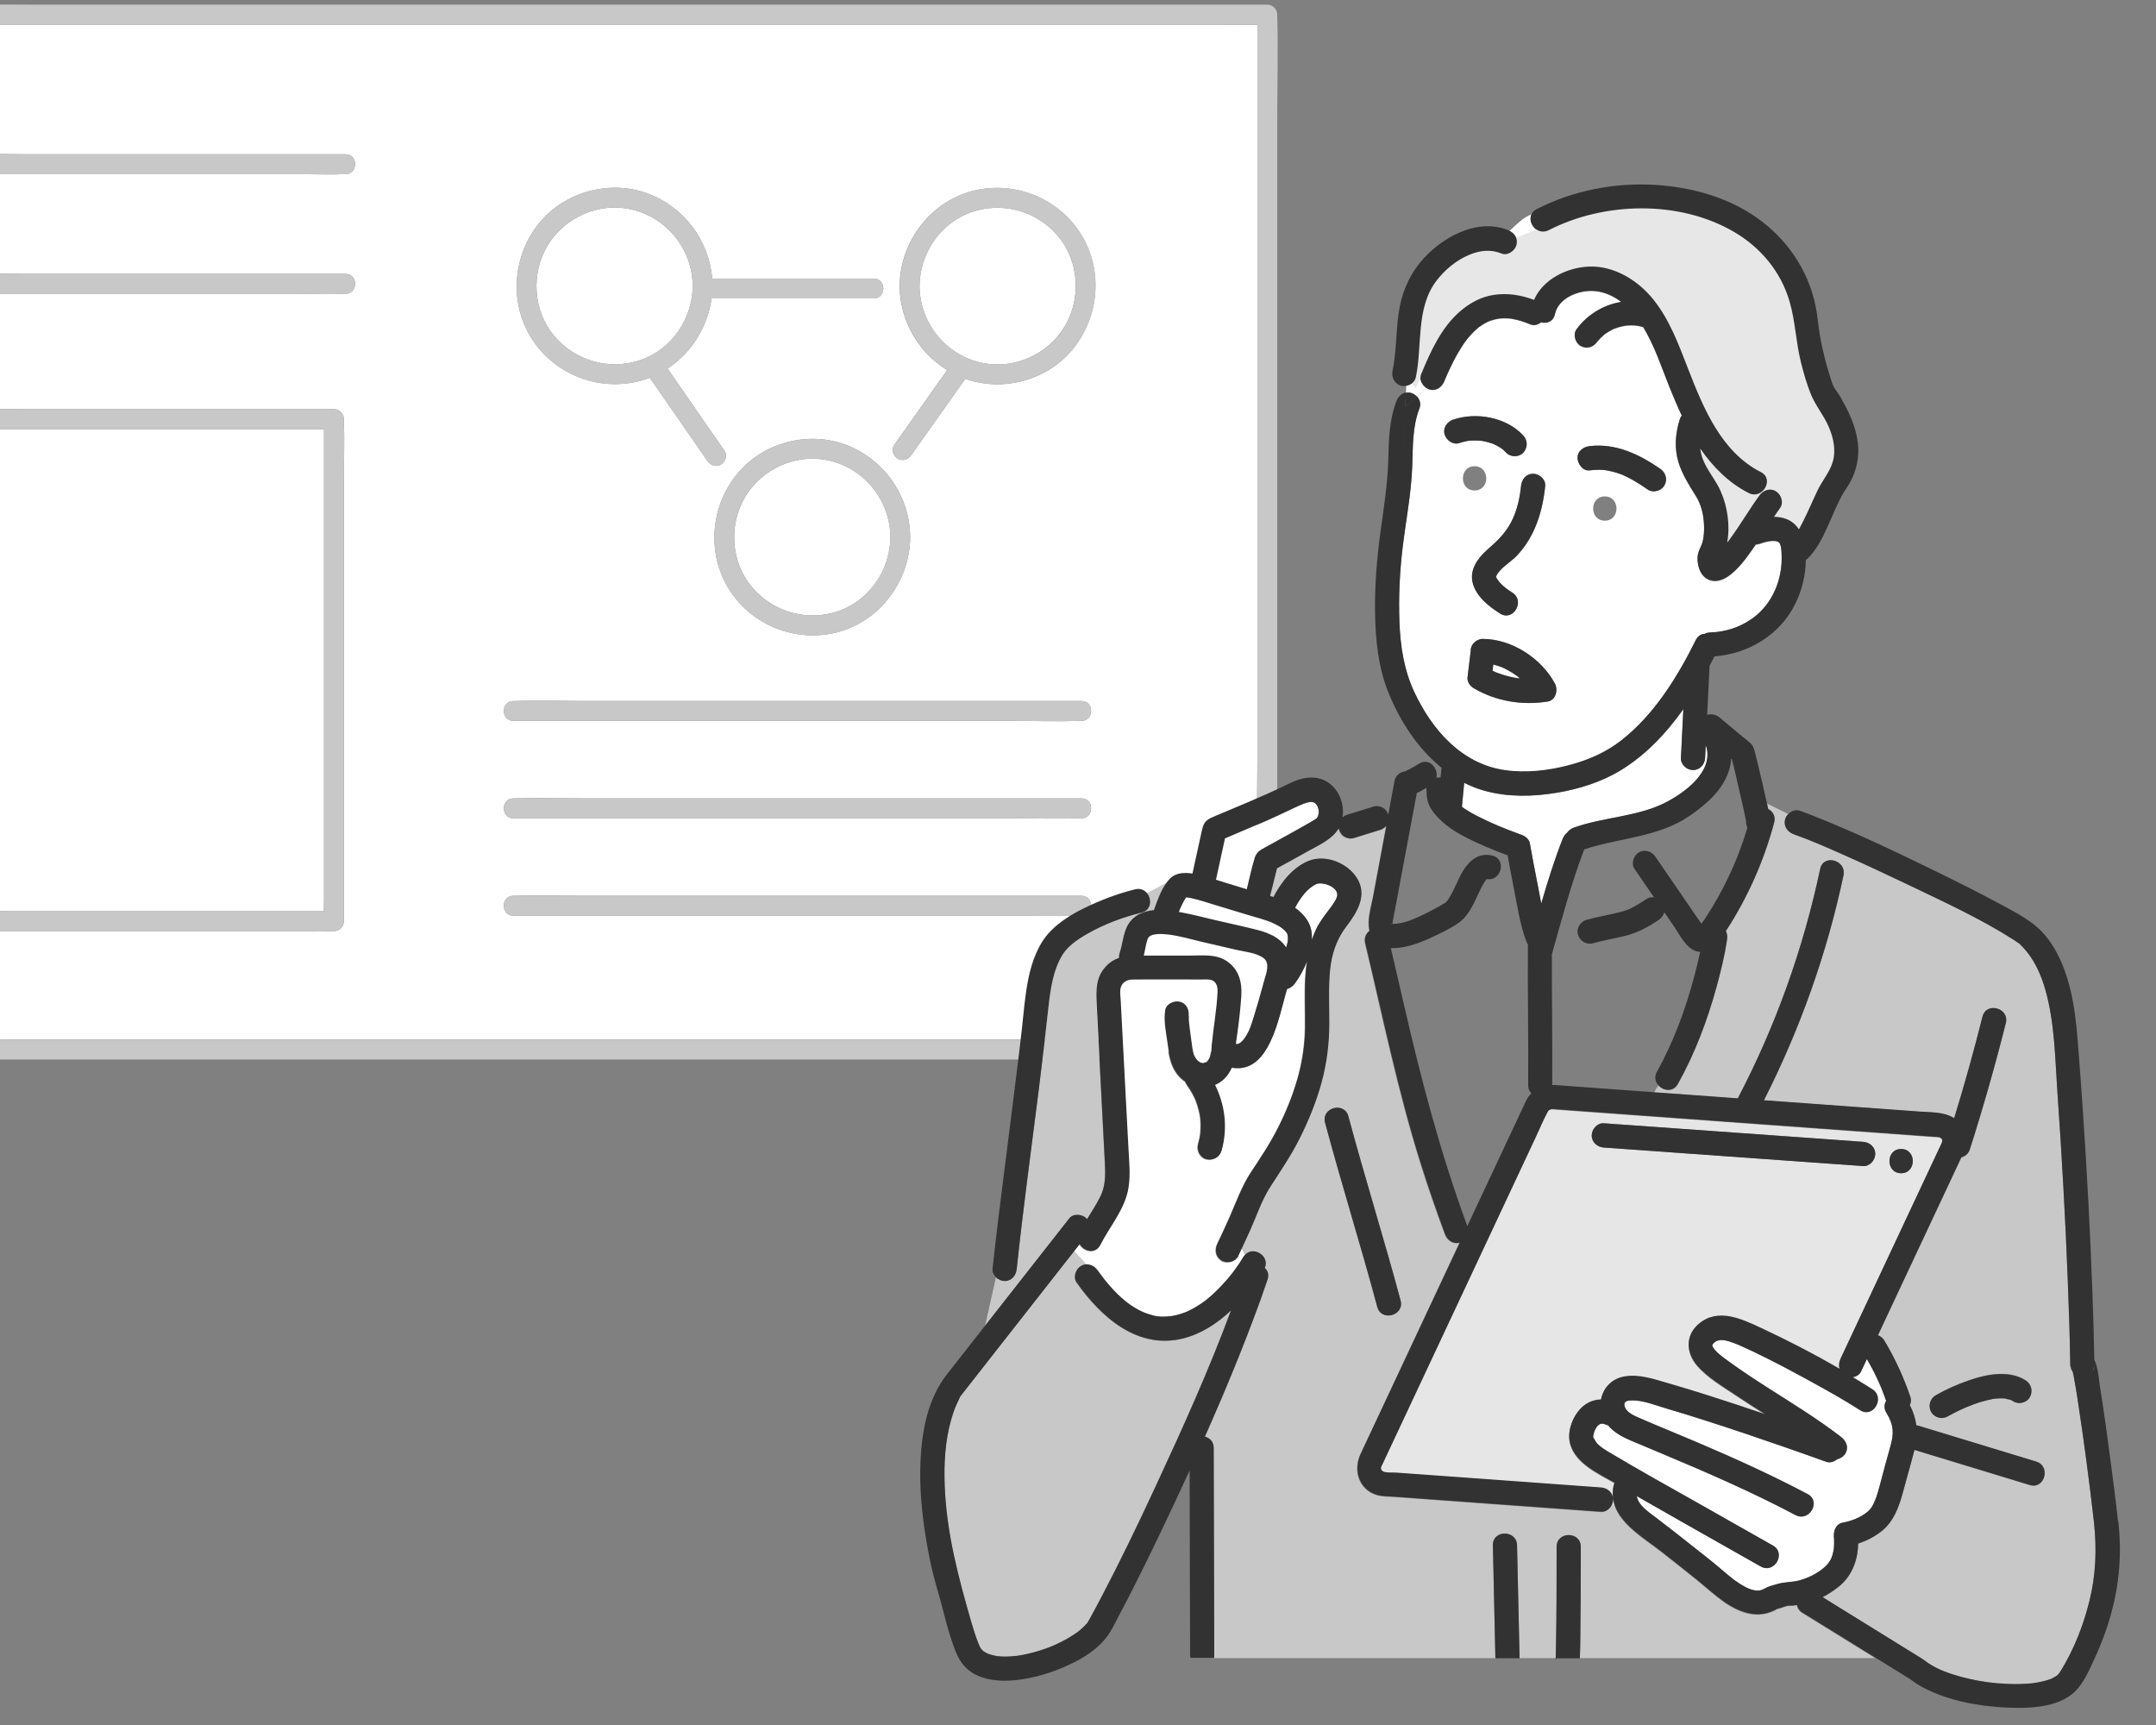 <svg width="80" height="64" viewBox="0 0 80 64" fill="none" xmlns="http://www.w3.org/2000/svg">
<rect x="0" y="0" width="80" height="64" fill="#808080" stroke="none"/>
<g clip-path="url(#clip0_5174_21131)">
<path d="M39.504 12.114C40.125 11.081 40.045 9.701 39.267 8.769C38.478 7.824 37.191 7.465 36.029 7.876C34.884 8.281 34.13 9.408 34.119 10.612C34.13 11.995 35.107 13.19 36.459 13.468C37.64 13.71 38.883 13.147 39.504 12.114Z" fill="white"/>
<path d="M46.656 31.937C46.656 31.919 46.656 31.902 46.656 31.884C46.618 30.619 46.656 29.346 46.656 28.081V0.919C46.133 0.931 45.606 0.912 45.084 0.912H-0.576V5.717C-0.1 5.706 0.381 5.721 0.856 5.721H12.819C13.294 5.721 13.294 6.461 12.819 6.461C12.812 6.461 12.803 6.461 12.796 6.461C12.245 6.483 11.689 6.461 11.137 6.461H-0.576V10.157C-0.1 10.146 0.381 10.161 0.856 10.161H12.819C13.294 10.161 13.294 10.9 12.819 10.9C12.812 10.9 12.803 10.9 12.796 10.9C12.245 10.923 11.689 10.9 11.137 10.9H-0.576V15.176C-0.118 15.167 0.344 15.181 0.802 15.181H12.392C12.591 15.181 12.761 15.351 12.761 15.55C12.761 15.561 12.761 15.571 12.761 15.581C12.787 16.336 12.761 17.096 12.761 17.85V34.178C12.761 34.377 12.591 34.547 12.392 34.547C12.384 34.547 12.377 34.547 12.37 34.547C11.836 34.568 11.298 34.547 10.764 34.547H-0.576V38.564C-0.1 38.56 0.378 38.564 0.854 38.564H40.591C40.866 38.564 40.981 38.811 40.938 39.02H47.197V32.251C46.979 32.353 46.656 32.248 46.656 31.933V31.937ZM20.003 8.283C20.951 7.113 22.625 6.656 24.034 7.179C25.379 7.679 26.308 8.916 26.426 10.334H32.418C32.893 10.334 32.893 11.073 32.418 11.073H26.402C26.258 12.137 25.65 13.095 24.77 13.674C24.851 13.792 24.934 13.909 25.015 14.027C25.639 14.928 26.262 15.828 26.886 16.729C27 16.893 26.916 17.14 26.753 17.235C26.572 17.341 26.363 17.266 26.249 17.102C26.159 16.973 26.071 16.844 25.981 16.714C25.357 15.813 24.735 14.914 24.111 14.014C23.925 14.086 23.732 14.144 23.533 14.182C22.038 14.477 20.493 13.814 19.694 12.507C18.886 11.184 19.036 9.475 20.003 8.281V8.283ZM33.773 19.93C33.76 21.63 32.55 23.171 30.869 23.503C29.373 23.797 27.828 23.134 27.029 21.826C26.221 20.503 26.372 18.794 27.339 17.6C28.287 16.43 29.96 15.973 31.37 16.497C32.802 17.029 33.762 18.396 33.773 19.93ZM40.13 33.974C40.118 33.974 40.105 33.974 40.093 33.974C39.242 33.999 38.389 33.974 37.538 33.974H19.051C18.576 33.974 18.576 33.234 19.051 33.234C19.062 33.234 19.076 33.234 19.087 33.234C19.938 33.209 20.792 33.234 21.643 33.234H40.13C40.605 33.234 40.605 33.974 40.13 33.974ZM40.13 30.36C40.118 30.36 40.105 30.36 40.093 30.36C39.242 30.386 38.389 30.36 37.538 30.36H19.051C18.576 30.36 18.576 29.621 19.051 29.621C19.062 29.621 19.076 29.621 19.087 29.621C19.938 29.596 20.792 29.621 21.643 29.621H40.13C40.605 29.621 40.605 30.36 40.13 30.36ZM40.13 26.747C40.118 26.747 40.105 26.747 40.093 26.747C39.242 26.773 38.389 26.747 37.538 26.747H19.051C18.576 26.747 18.576 26.008 19.051 26.008C19.062 26.008 19.076 26.008 19.087 26.008C19.938 25.983 20.792 26.008 21.643 26.008H40.13C40.605 26.008 40.605 26.747 40.13 26.747ZM39.82 12.94C38.88 14.101 37.224 14.559 35.82 14.054C35.789 14.097 35.76 14.139 35.728 14.182C35.09 15.083 34.453 15.984 33.815 16.884C33.7 17.047 33.495 17.125 33.31 17.017C33.15 16.923 33.063 16.674 33.178 16.512C33.269 16.383 33.361 16.253 33.452 16.124C34.017 15.327 34.581 14.528 35.146 13.731C34.076 13.075 33.392 11.903 33.381 10.614C33.394 8.913 34.605 7.372 36.286 7.04C37.781 6.746 39.326 7.409 40.125 8.716C40.934 10.038 40.783 11.748 39.816 12.941L39.82 12.94Z" fill="white"/>
<path d="M0.802 33.81H12.016C12.019 33.679 12.023 33.548 12.023 33.42V15.927C11.966 15.925 11.908 15.924 11.852 15.924H-0.576V33.806C-0.118 33.797 0.344 33.81 0.802 33.81Z" fill="white"/>
<path d="M30.7 17.073C29.519 16.831 28.276 17.395 27.655 18.427C27.034 19.461 27.114 20.84 27.892 21.772C28.681 22.717 29.968 23.077 31.13 22.665C32.275 22.26 33.029 21.133 33.04 19.929C33.029 18.547 32.052 17.352 30.7 17.073Z" fill="white"/>
<path d="M23.364 7.756C22.183 7.513 20.94 8.077 20.319 9.109C19.698 10.143 19.778 11.523 20.556 12.454C21.345 13.399 22.633 13.759 23.794 13.348C24.939 12.942 25.694 11.815 25.704 10.611C25.694 9.229 24.716 8.034 23.364 7.756Z" fill="white"/>
<path d="M39.362 39.024H40.936C40.979 38.816 40.866 38.569 40.59 38.569H0.854C0.378 38.569 -0.1 38.563 -0.576 38.569V39.309H38.91C39.447 39.309 39.985 39.32 40.521 39.309C40.544 39.309 40.568 39.309 40.591 39.309C40.792 39.309 40.905 39.178 40.938 39.026H39.363L39.362 39.024Z" fill="#C8C8C8"/>
<path d="M47.393 0.595C47.393 0.577 47.393 0.559 47.393 0.542C47.393 0.342 47.224 0.172 47.025 0.172H1.114C0.55 0.172 -0.013 0.163 -0.576 0.17V0.911H45.084C45.605 0.911 46.133 0.931 46.656 0.919V28.081C46.656 29.347 46.618 30.619 46.656 31.884C46.656 31.901 46.656 31.919 46.656 31.937C46.656 32.252 46.979 32.357 47.197 32.255C47.309 32.203 47.393 32.098 47.393 31.937V4.397C47.393 3.131 47.431 1.859 47.393 0.595Z" fill="#C8C8C8"/>
<path d="M12.819 10.164H0.856C0.379 10.164 -0.1 10.149 -0.576 10.159V10.903H11.137C11.689 10.903 12.245 10.925 12.796 10.903C12.803 10.903 12.812 10.903 12.819 10.903C13.294 10.903 13.294 10.164 12.819 10.164Z" fill="#C8C8C8"/>
<path d="M19.051 33.975H37.538C38.389 33.975 39.244 34 40.094 33.975C40.105 33.975 40.119 33.975 40.131 33.975C40.605 33.975 40.605 33.236 40.131 33.236H21.643C20.793 33.236 19.938 33.211 19.088 33.236C19.076 33.236 19.063 33.236 19.051 33.236C18.577 33.236 18.577 33.975 19.051 33.975Z" fill="#C8C8C8"/>
<path d="M19.051 30.36H37.538C38.389 30.36 39.244 30.385 40.094 30.36C40.105 30.36 40.119 30.36 40.131 30.36C40.605 30.36 40.605 29.62 40.131 29.62H21.643C20.793 29.62 19.938 29.595 19.088 29.62C19.076 29.62 19.063 29.62 19.051 29.62C18.577 29.62 18.577 30.36 19.051 30.36Z" fill="#C8C8C8"/>
<path d="M19.051 26.008C18.577 26.008 18.577 26.747 19.051 26.747H37.538C38.389 26.747 39.244 26.772 40.094 26.747C40.105 26.747 40.119 26.747 40.131 26.747C40.605 26.747 40.605 26.008 40.131 26.008H21.643C20.793 26.008 19.938 25.983 19.088 26.008C19.076 26.008 19.063 26.008 19.051 26.008Z" fill="#C8C8C8"/>
<path d="M32.419 10.334H26.426C26.308 8.916 25.38 7.679 24.035 7.179C22.625 6.656 20.952 7.113 20.004 8.283C19.036 9.476 18.886 11.186 19.694 12.508C20.493 13.816 22.038 14.479 23.534 14.184C23.734 14.144 23.926 14.086 24.111 14.015C24.735 14.916 25.357 15.815 25.981 16.716C26.071 16.844 26.16 16.973 26.25 17.103C26.363 17.267 26.572 17.343 26.754 17.236C26.916 17.142 27 16.895 26.886 16.73C26.263 15.83 25.639 14.929 25.015 14.028C24.934 13.91 24.852 13.793 24.771 13.675C25.651 13.095 26.257 12.138 26.403 11.075H32.419C32.894 11.075 32.894 10.335 32.419 10.335V10.334ZM23.793 13.347C22.631 13.758 21.345 13.398 20.555 12.453C19.776 11.522 19.697 10.14 20.318 9.108C20.937 8.076 22.18 7.512 23.362 7.755C24.715 8.033 25.691 9.228 25.702 10.611C25.694 11.814 24.937 12.941 23.793 13.347Z" fill="#C8C8C8"/>
<path d="M12.819 5.722H0.856C0.379 5.722 -0.1 5.708 -0.576 5.718V6.462H11.137C11.689 6.462 12.245 6.484 12.796 6.462C12.803 6.462 12.812 6.462 12.819 6.462C13.294 6.462 13.294 5.722 12.819 5.722Z" fill="#C8C8C8"/>
<path d="M12.761 15.584C12.761 15.574 12.761 15.563 12.761 15.553C12.761 15.353 12.591 15.183 12.392 15.183H0.802C0.344 15.183 -0.118 15.17 -0.576 15.179V15.923H11.851C11.907 15.923 11.964 15.924 12.022 15.926V33.419C12.022 33.547 12.016 33.679 12.014 33.809H0.802C0.344 33.809 -0.118 33.796 -0.576 33.805V34.549H10.763C11.296 34.549 11.835 34.569 12.368 34.549C12.376 34.549 12.383 34.549 12.39 34.549C12.589 34.549 12.759 34.379 12.759 34.179V17.853C12.759 17.099 12.786 16.338 12.759 15.584H12.761Z" fill="#C8C8C8"/>
<path d="M31.369 16.498C29.959 15.975 28.286 16.432 27.337 17.602C26.37 18.795 26.22 20.505 27.028 21.827C27.827 23.134 29.372 23.798 30.867 23.504C32.548 23.173 33.759 21.632 33.772 19.931C33.76 18.399 32.8 17.031 31.369 16.498ZM31.127 22.666C29.965 23.077 28.679 22.717 27.889 21.772C27.11 20.84 27.031 19.459 27.652 18.427C28.271 17.395 29.514 16.831 30.696 17.074C32.048 17.352 33.025 18.547 33.036 19.929C33.028 21.133 32.271 22.26 31.127 22.666Z" fill="#C8C8C8"/>
<path d="M33.18 16.51C33.065 16.673 33.15 16.921 33.312 17.016C33.497 17.124 33.702 17.047 33.817 16.883C34.455 15.982 35.092 15.081 35.731 14.181C35.762 14.138 35.791 14.095 35.822 14.052C37.224 14.558 38.88 14.099 39.822 12.938C40.79 11.745 40.94 10.035 40.132 8.713C39.333 7.406 37.788 6.742 36.292 7.037C34.611 7.369 33.401 8.91 33.388 10.611C33.398 11.902 34.082 13.073 35.153 13.728C34.588 14.525 34.023 15.324 33.459 16.121C33.367 16.25 33.276 16.38 33.184 16.509L33.18 16.51ZM34.122 10.611C34.131 9.407 34.887 8.28 36.032 7.874C37.193 7.463 38.479 7.823 39.269 8.768C40.048 9.699 40.128 11.081 39.507 12.113C38.888 13.145 37.645 13.709 36.462 13.466C35.11 13.188 34.134 11.993 34.122 10.611Z" fill="#C8C8C8"/>
<path d="M54.248 29.902C54.248 29.911 54.244 29.92 54.244 29.929C54.264 29.946 54.282 29.96 54.291 29.967C54.312 29.982 54.354 30.01 54.361 30.016C54.513 30.116 54.673 30.205 54.836 30.287C55.369 30.559 55.885 30.768 56.452 30.971C56.592 31.021 56.737 31.128 56.766 31.286C56.852 31.775 56.946 32.265 57.042 32.752C57.093 33.008 57.139 33.269 57.191 33.529C57.426 32.718 57.679 31.912 57.984 31.131C58.02 31.038 58.079 30.957 58.151 30.897C58.21 30.815 58.294 30.75 58.397 30.712C59.538 30.298 60.842 30.314 61.916 29.719C62.416 29.442 62.971 29.039 63.234 28.515C63.373 28.242 63.403 27.922 63.295 27.652C63.288 27.808 63.279 27.966 63.272 28.123C63.26 28.366 63.077 28.573 62.824 28.573C62.59 28.573 62.363 28.366 62.375 28.123C62.382 27.981 62.39 27.839 62.397 27.697C62.42 27.236 62.443 26.774 62.465 26.313C61.83 27.209 61.069 28.013 60.142 28.58C59.423 29.019 58.581 29.282 57.755 29.417C56.872 29.562 55.952 29.582 55.082 29.339C54.82 29.265 54.571 29.165 54.332 29.046C54.305 29.332 54.278 29.618 54.251 29.906L54.248 29.902Z" fill="white"/>
<path d="M63.053 34.433C63.021 34.45 63.021 34.49 63.053 34.433V34.433Z" fill="#C8C8C8"/>
<path d="M69.995 52.414C69.898 52.254 69.912 52.099 69.987 51.978C69.939 51.838 69.889 51.698 69.833 51.561C69.815 51.518 69.799 51.475 69.781 51.431C69.774 51.417 69.767 51.401 69.765 51.397C69.729 51.313 69.692 51.23 69.652 51.145C69.537 50.899 69.408 50.658 69.274 50.422C69.202 50.577 69.13 50.73 69.056 50.884C68.999 51.007 68.877 51.075 68.748 51.097C68.992 51.244 69.236 51.39 69.475 51.545C69.959 51.856 69.508 52.635 69.022 52.322C68.404 51.924 67.756 51.566 67.11 51.212C66.436 50.843 65.756 50.481 65.062 50.15C64.909 50.078 64.757 50.006 64.601 49.938C64.576 49.927 64.551 49.916 64.525 49.906C64.518 49.902 64.515 49.9 64.509 49.898C64.504 49.897 64.499 49.895 64.49 49.889C64.441 49.87 64.391 49.85 64.343 49.832C64.108 49.742 63.819 49.647 63.623 49.801C63.582 49.834 63.557 49.87 63.53 49.915C63.553 49.983 63.591 50.039 63.639 50.093C63.795 50.267 63.995 50.402 64.183 50.539C64.626 50.861 65.085 51.163 65.546 51.458C66.481 52.057 67.431 52.633 68.312 53.313C68.504 53.463 68.608 53.697 68.474 53.929C68.413 54.033 68.292 54.114 68.165 54.143C68.054 54.238 67.9 54.287 67.76 54.234C67.236 54.046 66.71 53.86 66.183 53.677C65.227 53.344 64.267 53.02 63.302 52.711C62.818 52.556 62.332 52.405 61.842 52.261C61.44 52.144 60.979 51.951 60.558 51.957C60.396 51.959 60.231 51.984 60.28 52.169C60.344 52.414 60.66 52.534 60.866 52.626C61.559 52.93 62.262 53.209 62.958 53.506C64.353 54.1 65.736 54.724 67.076 55.435C67.587 55.705 67.134 56.482 66.624 56.212C64.999 55.352 63.313 54.621 61.618 53.911C61.238 53.751 60.855 53.594 60.477 53.432C60.172 53.301 59.885 53.137 59.67 52.885C59.643 52.878 59.614 52.867 59.587 52.855C59.575 52.849 59.496 52.828 59.492 52.824C59.467 52.82 59.442 52.82 59.417 52.822C59.411 52.822 59.41 52.822 59.403 52.824C59.372 52.828 59.309 52.871 59.289 52.892C59.277 52.907 59.263 52.921 59.25 52.937C59.25 52.939 59.25 52.941 59.246 52.944C59.218 52.989 59.193 53.036 59.169 53.083C59.169 53.085 59.169 53.087 59.168 53.09C59.162 53.108 59.155 53.128 59.15 53.146C59.139 53.187 59.128 53.229 59.119 53.27C59.119 53.276 59.119 53.281 59.119 53.286C59.123 53.29 59.123 53.306 59.121 53.337C59.18 53.416 59.211 53.508 59.289 53.583C59.413 53.702 59.56 53.792 59.708 53.88C60.82 54.548 61.957 55.174 63.085 55.812C63.986 56.323 64.886 56.833 65.787 57.342C66.291 57.626 65.837 58.403 65.335 58.119C64.933 57.892 64.531 57.664 64.129 57.437C62.997 56.797 61.865 56.154 60.735 55.508C60.78 55.839 61.178 56.104 61.417 56.284C61.869 56.626 62.316 56.977 62.759 57.329C63.103 57.603 63.453 57.871 63.788 58.155C64.039 58.369 64.287 58.589 64.567 58.767C64.798 58.914 65.078 59.051 65.309 59.004C65.439 58.977 65.543 58.893 65.668 58.851C65.765 58.821 65.864 58.794 65.96 58.767C66.228 58.689 66.499 58.707 66.768 58.635C67.118 58.542 67.46 58.367 67.729 58.123C67.833 58.027 67.918 57.908 67.964 57.79C67.991 57.723 68.009 57.651 68.025 57.581C68.032 57.547 68.04 57.513 68.045 57.478C68.045 57.469 68.047 57.464 68.048 57.461C68.048 57.452 68.048 57.443 68.05 57.426C68.059 57.313 68.061 57.2 68.056 57.088C68.052 57.016 68.031 56.872 68.056 57.05C68.022 56.827 68.111 56.547 68.37 56.496C68.694 56.435 69.026 56.311 69.284 56.102C69.422 55.99 69.489 55.881 69.573 55.678C69.652 55.487 69.717 55.248 69.774 55.033C69.892 54.578 70.014 54.127 70.144 53.673C70.283 53.184 70.276 52.873 69.996 52.414H69.995Z" fill="white"/>
<path d="M59.115 53.285C59.115 53.285 59.114 53.285 59.112 53.285C59.112 53.29 59.11 53.29 59.11 53.288C59.105 53.295 59.103 53.315 59.11 53.324C59.11 53.326 59.114 53.33 59.115 53.331C59.115 53.322 59.115 53.313 59.115 53.306C59.115 53.299 59.115 53.294 59.115 53.286V53.285Z" fill="#C8C8C8"/>
<path d="M55.131 32.654C55.143 32.641 55.153 32.631 55.131 32.654V32.654Z" fill="#C8C8C8"/>
<path d="M59.115 53.364C59.115 53.351 59.117 53.344 59.117 53.335C59.117 53.335 59.115 53.331 59.113 53.33C59.113 53.34 59.115 53.353 59.113 53.364H59.115Z" fill="#C8C8C8"/>
<path d="M63.898 20.826C63.918 20.86 63.909 20.845 63.898 20.824C63.898 20.824 63.898 20.824 63.898 20.826Z" fill="#C8C8C8"/>
<path d="M60.319 12.088C60.319 12.088 60.312 12.088 60.309 12.09C60.316 12.09 60.321 12.09 60.33 12.09C60.35 12.087 60.36 12.081 60.321 12.09L60.319 12.088Z" fill="#C8C8C8"/>
<path d="M60.742 12.088C60.716 12.083 60.705 12.085 60.703 12.085C60.717 12.086 60.732 12.088 60.742 12.088Z" fill="#C8C8C8"/>
<path d="M57.716 61.667C57.7 61.736 57.716 61.694 57.716 61.667V61.667Z" fill="#C8C8C8"/>
<path d="M57.773 61.506L57.769 61.51C57.767 61.515 57.765 61.517 57.762 61.521H57.765C57.765 61.521 57.769 61.51 57.773 61.504V61.506Z" fill="#C8C8C8"/>
<path d="M57.76 61.523C57.729 61.576 57.721 61.592 57.719 61.598C57.719 61.598 57.719 61.598 57.719 61.599C57.719 61.603 57.722 61.603 57.724 61.608C57.733 61.578 57.749 61.55 57.763 61.523H57.76Z" fill="#C8C8C8"/>
<path d="M45.875 35.242C45.446 35.143 45.019 35.043 44.59 34.944C44.181 34.848 43.767 34.724 43.349 34.674C43.111 34.645 42.675 34.618 42.59 34.827C42.522 34.996 42.493 35.235 42.441 35.455C42.452 35.455 42.465 35.455 42.475 35.455C43.041 35.455 43.605 35.455 44.172 35.455C44.619 35.455 45.111 35.395 45.505 35.651C45.962 35.95 46.093 36.432 46.059 36.95C46.029 37.41 45.977 37.867 45.914 38.323C45.903 38.398 45.893 38.472 45.882 38.547C45.876 38.582 45.873 38.616 45.867 38.65C45.867 38.652 45.867 38.654 45.867 38.655C45.864 38.681 45.862 38.708 45.86 38.733C45.925 38.74 45.968 38.724 46.04 38.672C46.115 38.616 46.197 38.501 46.258 38.396C46.42 38.114 46.502 37.774 46.601 37.457C46.718 37.085 46.813 36.707 46.922 36.333C46.992 36.097 47.125 35.732 46.886 35.552C46.617 35.349 46.192 35.316 45.875 35.244V35.242Z" fill="white"/>
<path d="M47.767 34.656C47.764 34.647 47.764 34.643 47.764 34.642C47.76 34.636 47.757 34.631 47.75 34.622C47.753 34.627 47.721 34.578 47.726 34.584C47.689 34.535 47.629 34.481 47.581 34.444C47.486 34.368 47.367 34.309 47.258 34.258C46.941 34.118 46.593 34.035 46.261 33.934C45.87 33.816 45.479 33.697 45.088 33.578C44.797 33.49 44.505 33.389 44.207 33.326C44.146 33.314 44.089 33.303 44.028 33.299C44.026 33.299 44.017 33.299 44.01 33.299C44.01 33.301 44.006 33.305 44.004 33.306C43.886 33.503 43.812 33.661 43.744 33.836C44.196 33.915 44.643 34.033 45.088 34.138C45.613 34.26 46.144 34.373 46.668 34.507C47.075 34.611 47.493 34.793 47.726 35.16C47.746 35.099 47.76 35.035 47.775 34.973C47.778 34.955 47.782 34.937 47.785 34.919C47.785 34.908 47.789 34.881 47.789 34.877C47.789 34.838 47.791 34.798 47.789 34.757C47.785 34.749 47.775 34.676 47.769 34.658L47.767 34.656Z" fill="white"/>
<path d="M60.435 33.752C60.435 33.752 60.444 33.749 60.447 33.747C60.44 33.749 60.433 33.752 60.426 33.754C60.403 33.765 60.389 33.774 60.435 33.754V33.752Z" fill="#C8C8C8"/>
<path d="M48.933 30.05C48.933 30.05 48.933 30.046 48.933 30.044C48.926 30.019 48.892 29.931 48.892 29.92C48.866 29.884 48.832 29.834 48.841 29.841C48.829 29.828 48.818 29.818 48.806 29.805C48.8 29.802 48.795 29.796 48.791 29.794C48.771 29.782 48.671 29.747 48.764 29.778C48.745 29.771 48.712 29.758 48.691 29.758C48.678 29.758 48.671 29.758 48.666 29.758C48.66 29.758 48.657 29.758 48.648 29.758C48.626 29.758 48.605 29.758 48.583 29.762C48.569 29.765 48.526 29.773 48.515 29.776C48.472 29.789 48.431 29.8 48.389 29.816C47.905 30.01 47.428 30.273 46.942 30.48C46.447 30.692 45.95 30.897 45.456 31.111C45.345 31.622 45.232 32.133 45.121 32.644C45.263 32.689 45.403 32.734 45.544 32.777C45.785 32.851 46.025 32.923 46.266 32.997C46.357 32.608 46.441 32.216 46.558 31.836C46.626 31.613 46.773 31.54 46.954 31.441C47.22 31.295 47.485 31.149 47.749 31.003C48.025 30.85 48.301 30.696 48.576 30.539C48.635 30.505 48.696 30.471 48.753 30.435C48.773 30.422 48.849 30.368 48.843 30.377C48.854 30.368 48.865 30.359 48.872 30.348C48.874 30.347 48.874 30.345 48.875 30.343C48.875 30.343 48.875 30.343 48.875 30.341C48.89 30.321 48.901 30.298 48.911 30.276V30.273C48.917 30.255 48.933 30.169 48.935 30.172C48.935 30.163 48.936 30.154 48.935 30.145C48.935 30.114 48.935 30.086 48.933 30.055V30.05Z" fill="white"/>
<path d="M44.051 33.233C44.051 33.233 44.048 33.236 44.046 33.236C44.042 33.244 44.037 33.251 44.033 33.256C44.033 33.256 44.041 33.251 44.051 33.231V33.233Z" fill="#C8C8C8"/>
<path d="M44.065 33.211C44.065 33.211 44.054 33.228 44.049 33.235C44.049 33.235 44.051 33.235 44.052 33.233C44.056 33.228 44.06 33.22 44.065 33.211Z" fill="#C8C8C8"/>
<path d="M58.365 61.35C58.377 61.357 58.388 61.364 58.4 61.371C58.393 61.364 58.386 61.357 58.379 61.35H58.365Z" fill="#C8C8C8"/>
<path d="M60.458 33.742C60.458 33.742 60.455 33.742 60.451 33.743C60.451 33.743 60.449 33.743 60.447 33.743C60.451 33.743 60.455 33.74 60.458 33.74V33.742Z" fill="#C8C8C8"/>
<path d="M48.906 30.277C48.882 30.324 48.896 30.299 48.906 30.277V30.277Z" fill="#C8C8C8"/>
<path d="M51.659 34.283C51.557 34.283 51.641 34.254 51.659 34.283V34.283Z" fill="#C8C8C8"/>
<path d="M48.654 34.503C48.679 34.623 48.684 34.748 48.679 34.87C48.722 34.742 48.772 34.614 48.83 34.49C48.966 34.197 49.161 33.954 49.355 33.697C49.456 33.564 49.63 33.326 49.622 33.19C49.603 32.867 49.043 32.713 48.853 32.797C48.505 32.95 48.239 33.333 48.055 33.681C48.336 33.884 48.582 34.152 48.654 34.503Z" fill="white"/>
<path d="M59.435 52.818C59.454 52.816 59.469 52.814 59.435 52.818V52.818Z" fill="#C8C8C8"/>
<path d="M77.715 50.627C77.704 50.717 77.676 50.801 77.633 50.873C77.708 50.794 77.704 50.722 77.715 50.627Z" fill="#C8C8C8"/>
<path d="M76.887 50.791C76.884 50.778 76.88 50.765 76.878 50.753C76.875 50.717 76.81 50.669 76.887 50.791Z" fill="#C8C8C8"/>
<path d="M55.504 24.946C55.515 24.95 55.601 24.984 55.612 24.987C55.791 25.054 55.976 25.104 56.164 25.14C56.209 25.149 56.256 25.156 56.301 25.164C56.315 25.164 56.353 25.171 56.369 25.173C56.376 25.173 56.383 25.173 56.39 25.173C56.367 25.153 56.345 25.129 56.32 25.11C56.315 25.106 56.313 25.104 56.309 25.101C56.29 25.086 56.27 25.072 56.25 25.058C56.206 25.025 56.161 24.994 56.114 24.966C56.017 24.903 55.915 24.847 55.811 24.797C55.784 24.784 55.757 24.771 55.728 24.759C55.727 24.759 55.725 24.759 55.723 24.757C55.723 24.757 55.721 24.757 55.719 24.757C55.669 24.739 55.619 24.719 55.569 24.703C55.515 24.685 55.459 24.669 55.404 24.656C55.395 24.734 55.386 24.813 55.375 24.89C55.388 24.895 55.4 24.904 55.413 24.91C55.441 24.924 55.47 24.937 55.501 24.95L55.504 24.946Z" fill="white"/>
<path d="M55.408 16.466C55.408 16.466 55.418 16.472 55.424 16.474C55.424 16.474 55.424 16.474 55.425 16.474C55.42 16.47 55.414 16.468 55.408 16.464V16.466Z" fill="#C8C8C8"/>
<path d="M55.431 16.475C55.431 16.475 55.428 16.475 55.426 16.474C55.426 16.474 55.429 16.474 55.429 16.475C55.451 16.484 55.472 16.49 55.431 16.475Z" fill="#C8C8C8"/>
<path d="M74.404 51.885C74.404 51.885 74.408 51.888 74.412 51.89C74.436 51.901 74.483 51.89 74.404 51.885Z" fill="#C8C8C8"/>
<path d="M74.398 51.883C74.398 51.883 74.401 51.883 74.403 51.886C74.403 51.886 74.398 51.886 74.398 51.883Z" fill="#C8C8C8"/>
<path d="M51.228 54.446C51.228 54.404 51.245 54.398 51.228 54.446V54.446Z" fill="#C8C8C8"/>
<path d="M66.108 20.529C66.1 20.405 66.095 20.331 66.063 20.225C66.059 20.219 66.043 20.176 66.034 20.16C66.032 20.157 66.03 20.153 66.029 20.149C66.025 20.144 66.022 20.14 66.016 20.135C66.007 20.131 65.986 20.117 65.966 20.104C65.957 20.101 65.942 20.095 65.925 20.09C65.91 20.086 65.896 20.083 65.88 20.081C65.846 20.081 65.812 20.077 65.778 20.077C65.733 20.077 65.69 20.083 65.645 20.086C65.763 20.079 65.654 20.086 65.621 20.092C65.557 20.106 65.492 20.12 65.428 20.139C65.367 20.157 65.101 20.263 65.326 20.166C65.268 20.191 65.207 20.207 65.148 20.214C64.847 20.644 64.515 21.151 64.063 21.43C63.839 21.569 63.56 21.623 63.325 21.475C63.071 21.315 62.99 20.993 62.988 20.711C62.988 20.473 63.132 20.302 63.182 20.09C63.225 19.906 63.236 19.718 63.23 19.523C63.221 19.133 63.135 18.746 62.933 18.42C62.68 18.015 62.416 17.609 62.278 17.146C62.122 16.628 62.169 16.087 62.326 15.576C62.344 15.516 62.371 15.47 62.404 15.428C62.244 15.088 62.097 14.741 61.957 14.392C61.652 13.636 61.399 12.848 60.976 12.146C60.9 12.123 60.825 12.103 60.748 12.091C60.726 12.098 60.699 12.091 60.705 12.087C60.699 12.087 60.692 12.085 60.687 12.084C60.633 12.08 60.579 12.078 60.525 12.078C60.477 12.078 60.428 12.08 60.38 12.084C60.368 12.084 60.35 12.087 60.332 12.091C60.323 12.091 60.314 12.092 60.305 12.092C60.215 12.109 60.125 12.129 60.038 12.155C59.986 12.172 59.935 12.19 59.885 12.209C59.874 12.213 59.871 12.215 59.867 12.215C59.853 12.222 59.84 12.231 59.829 12.236C59.743 12.28 59.659 12.328 59.578 12.384C59.568 12.391 59.553 12.4 59.541 12.409C59.537 12.413 59.535 12.415 59.528 12.422C59.487 12.456 59.447 12.492 59.408 12.53C59.374 12.564 59.34 12.598 59.307 12.636C59.295 12.65 59.282 12.666 59.27 12.681C59.27 12.681 59.27 12.681 59.268 12.684C59.119 12.888 58.888 12.969 58.654 12.846C58.455 12.74 58.355 12.422 58.493 12.231C58.891 11.684 59.505 11.315 60.16 11.211C59.844 10.972 59.48 10.81 59.078 10.801C58.524 10.788 57.82 11.081 57.697 11.661C57.638 11.941 57.394 12.024 57.18 11.967C57.069 12.055 56.924 12.1 56.793 12.046C56.565 11.952 56.33 11.873 56.086 11.833C56.027 11.824 56.045 11.826 55.957 11.821C55.91 11.817 55.862 11.817 55.813 11.817C55.767 11.817 55.722 11.819 55.675 11.823C55.664 11.823 55.605 11.832 55.594 11.832C55.503 11.848 55.413 11.869 55.324 11.9C55.313 11.904 55.264 11.922 55.248 11.927C55.218 11.941 55.187 11.954 55.158 11.97C55.071 12.015 54.988 12.067 54.907 12.123C54.893 12.134 54.886 12.137 54.882 12.139C54.877 12.143 54.871 12.148 54.862 12.155C54.83 12.182 54.798 12.211 54.766 12.24C54.696 12.303 54.629 12.37 54.567 12.44C54.532 12.477 54.498 12.517 54.464 12.557C54.459 12.564 54.427 12.604 54.414 12.62C54.297 12.774 54.194 12.938 54.097 13.105C53.994 13.282 53.901 13.463 53.813 13.649C53.772 13.733 53.734 13.82 53.695 13.906C53.641 14.03 53.628 14.057 53.594 14.144C53.501 14.368 53.3 14.529 53.042 14.458C52.997 14.446 52.954 14.422 52.913 14.394C52.805 14.511 52.69 14.62 52.577 14.723C52.678 14.836 52.73 14.995 52.674 15.137C52.398 15.858 52.427 16.556 52.398 17.326C52.36 18.332 52.163 19.32 52.043 20.317C51.933 21.232 51.89 22.154 51.923 23.075C51.955 23.976 52.091 24.87 52.477 25.693C53.133 27.09 54.226 28.348 55.822 28.584C56.602 28.699 57.417 28.607 58.177 28.411C58.897 28.226 59.573 27.94 60.161 27.477C61.383 26.517 62.237 25.133 62.92 23.757C62.997 23.602 63.119 23.537 63.245 23.53C63.302 23.499 63.368 23.48 63.446 23.478C64.011 23.462 64.534 23.296 65.004 22.967C65.77 22.429 66.161 21.481 66.102 20.531L66.108 20.529ZM56.889 17.578C57.114 17.578 57.363 17.785 57.338 18.028C57.241 18.983 56.956 19.912 56.281 20.622C56.048 20.869 55.648 21.076 55.517 21.384C55.501 21.421 55.521 21.452 55.516 21.416C55.507 21.366 55.537 21.454 55.53 21.447C55.564 21.484 55.598 21.554 55.639 21.601C55.776 21.758 55.942 21.878 56.116 21.988C56.604 22.296 56.154 23.073 55.664 22.765C55.246 22.503 54.785 22.139 54.651 21.639C54.518 21.142 54.839 20.705 55.191 20.396C55.559 20.074 55.874 19.777 56.097 19.331C56.297 18.929 56.396 18.474 56.441 18.03C56.466 17.787 56.626 17.58 56.889 17.58V17.578ZM53.607 16.123C53.53 15.882 53.698 15.644 53.921 15.569C54.778 15.277 55.894 15.475 56.523 16.157C56.694 16.342 56.692 16.608 56.523 16.794C56.364 16.968 56.05 16.966 55.889 16.794C55.856 16.76 55.824 16.725 55.788 16.695C55.776 16.684 55.761 16.671 55.749 16.661C55.677 16.612 55.607 16.565 55.53 16.526C55.498 16.509 55.46 16.495 55.428 16.477C55.426 16.477 55.424 16.475 55.42 16.474C55.399 16.466 55.377 16.457 55.356 16.45C55.272 16.421 55.187 16.398 55.101 16.378C55.058 16.369 55.013 16.362 54.97 16.353C54.949 16.351 54.929 16.349 54.907 16.348C54.812 16.34 54.717 16.339 54.622 16.342C54.575 16.344 54.531 16.349 54.484 16.353C54.466 16.357 54.446 16.36 54.428 16.364C54.337 16.382 54.245 16.407 54.158 16.436C53.919 16.517 53.677 16.342 53.605 16.121L53.607 16.123ZM54.715 17.298C55.293 17.298 55.293 18.197 54.715 18.197C54.138 18.197 54.138 17.298 54.715 17.298ZM57.431 26.029C56.479 26.182 55.512 26.02 54.676 25.531C54.552 25.459 54.436 25.295 54.454 25.142C54.493 24.813 54.532 24.485 54.572 24.156C54.565 23.982 54.68 23.827 54.83 23.753C54.834 23.751 54.837 23.748 54.843 23.746C54.898 23.721 54.959 23.706 55.02 23.706C56.093 23.71 57.198 24.424 57.699 25.369C57.82 25.599 57.731 25.98 57.431 26.029ZM59.548 19.318C58.97 19.318 58.97 18.418 59.548 18.418C60.125 18.418 60.125 19.318 59.548 19.318ZM61.761 18.006C61.654 18.21 61.342 18.302 61.148 18.168C60.979 18.051 60.809 17.94 60.633 17.837C60.549 17.789 60.463 17.742 60.375 17.699C60.33 17.677 60.287 17.656 60.242 17.636C60.235 17.632 60.233 17.632 60.228 17.629C60.212 17.621 60.194 17.614 60.177 17.609C59.984 17.533 59.786 17.483 59.582 17.447C59.582 17.447 59.582 17.447 59.58 17.447C59.553 17.447 59.528 17.442 59.501 17.44C59.44 17.436 59.381 17.433 59.32 17.433C59.209 17.433 59.098 17.44 58.986 17.454C58.737 17.483 58.547 17.224 58.538 17.004C58.525 16.742 58.755 16.581 58.986 16.555C59.953 16.439 60.827 16.858 61.602 17.393C61.808 17.535 61.883 17.78 61.763 18.008L61.761 18.006Z" fill="white"/>
<path d="M52.364 14.58C52.444 14.602 52.52 14.654 52.579 14.721C52.694 14.618 52.807 14.508 52.914 14.392C52.762 14.284 52.656 14.08 52.73 13.902C53.078 13.056 53.483 12.152 54.195 11.547C54.548 11.248 54.959 11.023 55.42 10.953C55.933 10.876 56.441 10.955 56.922 11.137C57.248 10.367 58.156 9.931 58.963 9.901C59.894 9.865 60.778 10.412 61.347 11.121C61.964 11.889 62.294 12.814 62.649 13.722C63.212 15.167 63.88 16.784 65.338 17.526C65.854 17.787 65.399 18.564 64.886 18.303C64.145 17.927 63.557 17.333 63.09 16.653C63.106 16.797 63.141 16.939 63.2 17.085C63.368 17.493 63.666 17.83 63.845 18.231C64.097 18.794 64.204 19.501 64.089 20.142C64.106 20.122 64.12 20.102 64.136 20.082C64.152 20.062 64.166 20.043 64.181 20.021C64.57 19.494 64.897 18.927 65.28 18.398C65.424 18.2 65.668 18.103 65.894 18.236C66.088 18.35 66.197 18.656 66.055 18.852C65.976 18.961 65.899 19.073 65.826 19.184C65.905 19.186 65.984 19.192 66.062 19.206C66.384 19.26 66.604 19.426 66.751 19.651C66.805 19.55 66.859 19.447 66.911 19.343C67.099 18.965 67.263 18.576 67.447 18.195C67.623 17.83 67.908 17.509 68.014 17.117C68.129 16.691 68.028 16.247 67.858 15.849C67.671 15.412 67.35 15.043 67.18 14.604C67.033 14.224 66.92 13.832 66.821 13.436C66.636 12.681 66.617 11.928 66.403 11.196C66.077 10.079 65.322 9.181 64.321 8.602C62.301 7.432 59.519 7.495 57.469 8.55C57.045 8.767 56.665 8.278 56.832 7.95C56.507 8.075 56.265 8.334 56.014 8.564C56.206 8.665 56.331 8.855 56.267 9.088C56.208 9.303 55.94 9.492 55.714 9.402C55.316 9.242 54.932 9.278 54.518 9.449C54.037 9.647 53.607 10.005 53.295 10.417C52.529 11.428 52.782 12.815 52.534 13.992C52.498 14.163 52.346 14.28 52.181 14.31C52.179 14.397 52.175 14.483 52.17 14.57C52.231 14.559 52.295 14.561 52.364 14.579V14.58Z" fill="white"/>
<path d="M42.558 33.136C42.747 33.364 42.725 33.771 42.355 33.863C41.631 34.043 40.971 34.291 40.339 34.651C40.153 34.757 39.929 34.903 39.801 35.011C39.634 35.153 39.514 35.279 39.428 35.415C39.071 35.993 38.972 36.707 38.901 37.371C38.789 38.391 38.669 39.41 38.542 40.428C38.266 42.643 37.959 44.858 37.724 47.078C37.699 47.321 37.539 47.528 37.276 47.528C37.163 47.528 37.042 47.474 36.955 47.391L36.553 49.188C36.598 49.132 36.642 49.075 36.685 49.019C37.681 47.751 38.676 46.48 39.672 45.212C39.823 45.02 40.151 45.056 40.307 45.212C40.318 45.223 40.323 45.234 40.332 45.243C40.501 44.969 40.675 44.699 40.82 44.411C41.05 43.954 41.008 43.463 40.983 42.959C40.915 41.648 40.847 40.334 40.779 39.023C40.748 38.436 40.718 37.848 40.687 37.261C40.66 36.74 40.648 36.265 41.033 35.858C41.179 35.705 41.34 35.61 41.513 35.55C41.507 35.496 41.511 35.442 41.529 35.39C41.674 34.975 41.658 34.498 41.97 34.152C42.187 33.913 42.492 33.809 42.809 33.776C42.929 33.433 43.066 33.041 43.286 32.749L42.558 33.136Z" fill="#C8C8C8"/>
<path d="M59.394 56.1C59.251 56.089 59.107 56.078 58.962 56.069C56.931 55.922 54.903 55.774 52.872 55.627C52.486 55.598 52.099 55.571 51.713 55.542C51.514 55.528 51.281 55.533 51.087 55.478C50.42 55.283 50.196 54.567 50.467 53.973C50.529 53.837 50.596 53.7 50.658 53.563C51.416 51.949 52.171 50.337 52.928 48.723C53.335 47.854 53.742 46.985 54.151 46.116C53.905 46.179 53.692 46.026 53.608 45.801C53.285 44.934 52.983 44.062 52.705 43.178C51.862 40.494 51.299 37.738 50.646 35.003C50.598 34.801 50.678 34.641 50.807 34.544C50.707 34.146 50.865 33.677 50.937 33.288C51.028 32.802 51.118 32.317 51.209 31.831C51.283 31.437 51.356 31.041 51.43 30.647C51.371 30.719 51.29 30.773 51.2 30.8C51.159 30.812 51.12 30.825 51.078 30.838C50.795 30.926 50.511 31.014 50.226 31.102C50.11 31.138 49.986 31.113 49.88 31.057C49.776 31.001 49.71 30.897 49.674 30.789C49.668 30.773 49.667 30.755 49.665 30.737C49.416 31.156 48.92 31.367 48.499 31.602C48.124 31.811 47.747 32.018 47.371 32.225C47.285 32.569 47.2 32.912 47.114 33.254C47.157 33.267 47.198 33.281 47.241 33.295C47.523 32.743 47.971 32.178 48.551 31.95C49.17 31.705 49.971 32.025 50.325 32.572C50.743 33.218 50.345 33.86 49.943 34.386C49.581 34.857 49.399 35.406 49.34 35.996C49.274 36.662 49.311 37.331 49.31 37.997C49.306 38.733 49.216 39.459 49.024 40.17C48.831 40.884 48.547 41.575 48.217 42.237C47.9 42.874 47.509 43.445 47.125 44.04C46.804 44.537 46.619 45.103 46.38 45.641C46.284 45.857 46.183 46.07 46.084 46.284L46.221 46.539C46.538 46.246 47.118 46.617 46.928 47.052C47.035 47.147 47.093 47.295 47.032 47.478C46.944 47.741 46.854 48 46.759 48.261C46.14 49.967 45.442 51.649 44.705 53.311C44.883 53.355 45.033 53.493 45.033 53.729C45.033 54.049 45.033 54.371 45.035 54.691C45.039 56.073 45.042 57.457 45.046 58.839C45.048 59.704 45.05 60.569 45.053 61.437C45.053 61.465 45.05 61.492 45.046 61.519H55.487C55.457 60.123 55.426 58.725 55.394 57.329C55.382 56.75 56.278 56.751 56.291 57.329C56.321 58.725 56.352 60.123 56.384 61.519H57.726C57.731 61.384 57.735 61.251 57.737 61.116C57.762 59.873 57.76 58.628 57.76 57.385C57.76 56.805 58.657 56.805 58.657 57.385C58.657 57.59 58.657 57.795 58.657 58C58.657 58.851 58.653 59.702 58.642 60.553C58.639 60.875 58.635 61.197 58.623 61.519H69.577C68.677 60.962 67.776 60.406 66.874 59.848C66.754 59.774 66.691 59.672 66.671 59.563C66.625 59.571 66.576 59.576 66.53 59.581C66.467 59.587 66.406 59.589 66.343 59.59C66.34 59.59 66.431 59.569 66.386 59.578C66.268 59.599 66.149 59.646 66.035 59.681C65.999 59.691 65.959 59.7 65.922 59.711C65.922 59.713 65.914 59.718 65.898 59.729C65.844 59.765 65.769 59.792 65.71 59.815C65.525 59.887 65.324 59.918 65.127 59.907C64.7 59.88 64.302 59.681 63.957 59.438C63.618 59.198 63.313 58.916 62.991 58.655C62.544 58.291 62.092 57.937 61.64 57.583C61.043 57.113 60.151 56.602 59.904 55.85L59.805 55.825C59.735 55.985 59.575 56.113 59.396 56.1H59.394ZM50.032 41.415C50.646 43.702 51.356 45.962 51.97 48.248C52.12 48.81 51.254 49.045 51.105 48.488C50.492 46.201 49.781 43.941 49.168 41.654C49.017 41.093 49.884 40.857 50.032 41.415Z" fill="#C8C8C8"/>
<path d="M72.029 42.25C71.97 42.185 71.871 42.196 71.764 42.189C70.234 42.077 68.702 41.966 67.172 41.856C64.99 41.698 62.807 41.539 60.626 41.381C59.859 41.325 59.091 41.27 58.325 41.214C58.128 41.199 57.93 41.185 57.733 41.171C57.598 41.162 57.485 41.131 57.41 41.275C57.249 41.583 57.112 41.908 56.965 42.223C56.61 42.982 56.253 43.742 55.898 44.501C54.96 46.502 54.022 48.501 53.085 50.501C52.481 51.789 51.876 53.079 51.272 54.368C51.259 54.395 51.245 54.422 51.232 54.45C51.232 54.456 51.232 54.459 51.232 54.467C51.236 54.49 51.229 54.521 51.25 54.56C51.245 54.551 51.313 54.612 51.328 54.618C51.469 54.666 51.675 54.643 51.824 54.654C52.737 54.72 53.649 54.787 54.562 54.852C56.172 54.969 57.785 55.086 59.396 55.203C59.638 55.221 59.844 55.395 59.844 55.652C59.844 55.712 59.83 55.771 59.806 55.827L59.905 55.852C59.83 55.625 59.812 55.375 59.88 55.098C59.886 55.075 59.894 55.055 59.903 55.033C59.9 55.032 59.896 55.03 59.893 55.026C59.294 54.681 58.486 54.325 58.267 53.616C58.14 53.205 58.294 52.723 58.545 52.392C58.777 52.09 59.078 51.95 59.403 51.941C59.477 51.529 59.785 51.174 60.262 51.09C60.82 50.991 61.382 51.194 61.912 51.345C62.431 51.494 62.947 51.653 63.462 51.818C64.144 52.036 64.822 52.261 65.5 52.491C65.129 52.255 64.757 52.018 64.391 51.773C63.911 51.449 63.344 51.122 62.965 50.678C62.555 50.195 62.526 49.555 63.037 49.128C63.751 48.535 64.626 48.956 65.344 49.29C66.329 49.749 67.308 50.255 68.255 50.803C68.219 50.685 68.23 50.552 68.287 50.433C68.341 50.319 68.395 50.204 68.447 50.091C69.281 48.313 70.115 46.534 70.949 44.756C71.285 44.04 71.622 43.324 71.957 42.608C71.99 42.54 72.02 42.471 72.052 42.405C72.049 42.405 72.069 42.335 72.065 42.308C72.065 42.3 72.047 42.268 72.034 42.255L72.029 42.25ZM69.134 43.261C68.738 43.233 68.341 43.206 67.943 43.177C66.216 43.053 64.488 42.93 62.761 42.806C61.677 42.729 60.594 42.651 59.511 42.574C59.268 42.556 59.062 42.381 59.062 42.124C59.062 41.894 59.268 41.656 59.511 41.674C59.907 41.703 60.303 41.73 60.702 41.759C62.429 41.883 64.156 42.005 65.884 42.13C66.967 42.207 68.051 42.284 69.134 42.362C69.376 42.38 69.582 42.554 69.582 42.812C69.582 43.042 69.376 43.279 69.134 43.261ZM70.542 43.528C69.965 43.528 69.965 42.628 70.542 42.628C71.12 42.628 71.12 43.528 70.542 43.528Z" fill="#E6E6E6"/>
<path d="M56.835 11.524C54.768 10.833 53.103 13.157 52.529 14.405C51.84 13.714 52.242 12.004 52.529 11.236L53.39 9.507L55.974 8.931L60.279 7.203C64.643 6.742 66.499 9.507 66.882 10.948L67.743 14.405L68.604 17.286L66.882 20.455L65.447 19.591L63.724 21.032C63.724 20.551 63.667 19.418 63.437 18.727C63.207 18.035 62.959 16.518 62.863 15.846L62.002 13.253C59.935 9.104 57.696 10.372 56.835 11.524Z" fill="#E7E7E7"/>
<path d="M77.698 56.467C77.617 55.729 77.522 54.993 77.425 54.257C77.411 54.151 77.397 54.043 77.382 53.937C77.38 53.921 77.373 53.867 77.371 53.854C77.364 53.807 77.359 53.759 77.352 53.712C77.323 53.502 77.294 53.291 77.264 53.082C77.21 52.701 77.154 52.319 77.095 51.938C77.052 51.659 77.007 51.38 76.955 51.102C76.943 51.033 76.928 50.963 76.912 50.895C76.855 50.819 76.821 50.727 76.819 50.627C76.805 49.588 76.769 48.548 76.727 47.512C76.638 45.193 76.509 42.876 76.345 40.56C76.256 39.288 76.249 37.962 75.897 36.728C75.75 36.211 75.533 35.7 75.187 35.283C75.108 35.188 75.022 35.103 74.935 35.015C74.934 35.013 74.932 35.011 74.93 35.01C74.864 34.968 74.801 34.918 74.734 34.876C73.486 34.078 72.109 33.451 70.776 32.811C69.972 32.426 69.163 32.048 68.349 31.688C67.728 31.413 67.219 31.186 66.553 30.949C66.324 30.866 66.171 30.645 66.239 30.395C66.259 30.323 66.302 30.256 66.356 30.202L65.567 29.814C65.581 29.884 65.597 29.952 65.612 30.022C65.778 30.108 65.897 30.287 65.834 30.522C65.454 31.945 64.847 33.313 64.042 34.547C64.089 34.644 64.101 34.759 64.085 34.873C63.997 35.461 63.854 36.046 63.696 36.62C63.353 37.867 62.892 39.092 62.261 40.222C62.085 40.537 61.719 40.479 61.536 40.27L61.371 40.533C61.611 40.551 61.852 40.567 62.092 40.585C62.889 40.643 63.687 40.7 64.483 40.76C65.886 38.077 66.912 35.209 67.54 32.246C67.66 31.679 68.525 31.92 68.404 32.485C67.791 35.382 66.79 38.191 65.452 40.83C66.575 40.911 67.698 40.994 68.82 41.075C69.619 41.132 70.417 41.19 71.213 41.249C71.638 41.28 72.146 41.256 72.512 41.496C72.894 40.249 73.246 38.991 73.563 37.726C73.705 37.165 74.57 37.404 74.428 37.966C74.033 39.538 73.588 41.098 73.095 42.644C73.039 42.816 72.916 42.912 72.779 42.944C72.779 42.946 72.778 42.949 72.776 42.951C72.656 43.207 72.537 43.462 72.417 43.718C71.981 44.646 71.545 45.576 71.109 46.505C70.634 47.519 70.159 48.532 69.683 49.547C69.778 49.585 69.861 49.65 69.915 49.736C70.315 50.4 70.639 51.107 70.889 51.841C70.923 51.944 70.909 52.046 70.865 52.138C70.993 52.384 71.073 52.633 71.106 52.888C71.126 52.892 71.143 52.894 71.165 52.899C71.352 52.955 71.536 53.012 71.723 53.068C73 53.457 74.279 53.847 75.556 54.236C76.109 54.403 75.872 55.272 75.317 55.103C75.131 55.047 74.946 54.989 74.76 54.934C73.518 54.556 72.279 54.178 71.038 53.8C70.907 54.311 70.758 54.82 70.621 55.331C70.467 55.905 70.273 56.468 69.786 56.841C69.54 57.028 69.249 57.177 68.948 57.276C68.939 57.884 68.722 58.478 68.23 58.872C68.044 59.022 67.841 59.155 67.628 59.264C68.674 59.91 69.719 60.558 70.763 61.204C70.944 61.316 71.127 61.425 71.307 61.54C71.35 61.567 71.387 61.593 71.429 61.623C71.578 61.731 71.364 61.58 71.472 61.657C71.488 61.668 71.504 61.681 71.52 61.691C71.552 61.715 71.587 61.736 71.621 61.758C71.7 61.807 71.78 61.852 71.863 61.893C72.2 62.064 72.643 62.201 73.07 62.296C73.54 62.402 73.954 62.458 74.435 62.481C74.668 62.492 74.901 62.492 75.135 62.481C75.382 62.467 75.466 62.46 75.689 62.415C75.784 62.395 75.879 62.372 75.972 62.343C76.01 62.332 76.046 62.318 76.083 62.305C76.098 62.3 76.107 62.298 76.112 62.296C76.116 62.294 76.121 62.291 76.128 62.287C76.195 62.253 76.256 62.217 76.32 62.179C76.327 62.174 76.333 62.168 76.338 62.163C76.356 62.143 76.376 62.123 76.395 62.105C76.404 62.093 76.413 62.08 76.422 62.066C76.442 62.033 76.464 62.003 76.483 61.97C76.534 61.891 76.58 61.81 76.627 61.727C76.743 61.517 76.851 61.303 76.952 61.083C77.194 60.551 77.382 59.993 77.526 59.426C77.771 58.448 77.807 57.476 77.698 56.477V56.467ZM75.325 51.828C75.215 52.037 74.91 52.116 74.711 51.99C74.681 51.971 74.647 51.956 74.618 51.936C74.611 51.933 74.604 51.931 74.595 51.927C74.566 51.92 74.449 51.906 74.412 51.888C74.408 51.888 74.406 51.884 74.404 51.882C74.365 51.879 74.324 51.877 74.282 51.877C74.209 51.877 74.135 51.88 74.064 51.886C74.047 51.886 74.031 51.889 74.015 51.891C73.985 51.897 73.956 51.9 73.926 51.906C73.85 51.92 73.773 51.936 73.7 51.956C73.545 51.996 73.393 52.042 73.242 52.096C73.167 52.123 73.093 52.152 73.02 52.181C72.991 52.192 72.964 52.204 72.935 52.215C73.059 52.165 72.934 52.215 72.909 52.228C72.799 52.276 72.692 52.327 72.586 52.379C72.482 52.431 72.377 52.485 72.277 52.543C72.067 52.665 71.786 52.591 71.664 52.381C71.542 52.172 71.615 51.888 71.825 51.765C72.216 51.537 72.641 51.353 73.066 51.206C73.716 50.981 74.546 50.814 75.167 51.208C75.379 51.343 75.445 51.602 75.328 51.823L75.325 51.828Z" fill="#C8C8C8"/>
<path d="M45.315 46.781C45.095 46.651 45.05 46.385 45.154 46.165C45.313 45.832 45.468 45.498 45.617 45.161C45.868 44.594 46.065 44.015 46.411 43.495C46.767 42.959 47.116 42.435 47.407 41.86C47.706 41.268 47.958 40.653 48.139 40.014C48.315 39.388 48.406 38.76 48.413 38.11C48.42 37.502 48.388 36.894 48.422 36.286C48.435 36.083 48.454 35.881 48.483 35.683C48.368 35.969 48.216 36.248 48.038 36.495C47.963 36.599 47.859 36.675 47.744 36.703C47.744 36.707 47.742 36.71 47.74 36.714C47.432 37.72 47.114 39.872 45.692 39.621C45.627 39.773 45.538 39.913 45.416 40.033C45.31 40.136 45.192 40.212 45.066 40.264C45.441 41.014 45.545 41.88 45.308 42.707C45.24 42.95 44.996 43.076 44.756 43.022C44.521 42.968 44.377 42.694 44.442 42.468C44.472 42.362 44.494 42.255 44.515 42.148C44.517 42.133 44.519 42.122 44.521 42.115C44.523 42.097 44.524 42.081 44.526 42.063C44.532 42.009 44.535 41.953 44.537 41.899C44.54 41.79 44.539 41.68 44.532 41.57C44.532 41.557 44.521 41.468 44.521 41.455C44.515 41.417 44.508 41.381 44.501 41.343C44.481 41.243 44.456 41.142 44.427 41.045C44.411 40.992 44.395 40.94 44.375 40.888C44.372 40.877 44.341 40.804 44.334 40.786C44.291 40.694 44.246 40.602 44.194 40.514C44.166 40.467 44.137 40.42 44.106 40.375C44.097 40.363 44.001 40.23 44.056 40.3C44.017 40.248 43.984 40.194 43.963 40.138C43.864 40.071 43.775 39.99 43.696 39.893C43.403 39.533 43.358 39.118 43.297 38.673C43.243 38.286 43.157 37.887 43.217 37.498C43.254 37.257 43.556 37.126 43.769 37.184C44.022 37.254 44.119 37.497 44.083 37.738C44.106 37.587 44.092 37.797 44.094 37.839C44.099 37.923 44.108 38.008 44.117 38.09C44.142 38.31 44.176 38.529 44.205 38.749C44.219 38.853 44.23 38.958 44.257 39.058C44.282 39.156 44.28 39.156 44.316 39.218C44.322 39.229 44.352 39.276 44.363 39.296C44.379 39.314 44.411 39.352 44.408 39.35C44.411 39.353 44.436 39.375 44.451 39.389C44.469 39.402 44.501 39.422 44.499 39.422C44.506 39.425 44.51 39.429 44.514 39.433C44.54 39.442 44.567 39.449 44.592 39.456C44.592 39.456 44.592 39.456 44.594 39.456C44.623 39.456 44.652 39.456 44.68 39.456C44.555 39.461 44.79 39.404 44.688 39.454C44.714 39.442 44.741 39.427 44.765 39.409C44.768 39.406 44.77 39.404 44.774 39.398C44.777 39.395 44.797 39.371 44.811 39.357C44.824 39.336 44.851 39.294 44.851 39.298C44.872 39.258 44.883 39.238 44.906 39.145C44.933 39.035 44.931 38.923 44.944 38.792C45.007 38.116 45.123 37.529 45.159 36.829C45.172 36.579 45.096 36.379 44.824 36.358C44.732 36.351 44.639 36.358 44.548 36.358C43.699 36.358 42.849 36.349 42.001 36.36C41.825 36.361 41.67 36.433 41.592 36.593C41.516 36.75 41.557 36.955 41.566 37.133C41.579 37.383 41.593 37.632 41.606 37.882C41.661 38.938 41.715 39.992 41.771 41.048C41.798 41.57 41.825 42.094 41.853 42.615C41.879 43.108 41.932 43.601 41.853 44.093C41.726 44.879 41.165 45.505 40.815 46.198C40.634 46.557 40.205 46.446 40.047 46.171C39.983 46.253 39.916 46.336 39.852 46.421L40.307 46.926C40.463 46.924 40.614 47.009 40.711 47.146C41.003 47.559 41.335 47.952 41.726 48.276C41.988 48.492 42.295 48.67 42.567 48.76C42.865 48.857 42.987 48.877 43.297 48.86C43.321 48.86 43.435 48.846 43.446 48.846C43.504 48.837 43.561 48.826 43.618 48.812C43.735 48.785 43.848 48.747 43.961 48.706C43.966 48.704 44.02 48.68 44.031 48.677C44.045 48.67 44.06 48.664 44.074 48.657C44.133 48.628 44.192 48.598 44.25 48.567C44.354 48.51 44.454 48.448 44.553 48.382C44.607 48.346 44.661 48.306 44.713 48.268C44.718 48.265 44.722 48.261 44.725 48.259C44.725 48.259 44.727 48.259 44.729 48.256C44.754 48.236 44.779 48.216 44.804 48.195C44.892 48.121 44.978 48.045 45.062 47.966C45.227 47.811 45.382 47.646 45.529 47.475C45.597 47.394 45.663 47.313 45.73 47.23C45.733 47.227 45.733 47.225 45.735 47.223C45.739 47.218 45.74 47.214 45.746 47.207C45.773 47.171 45.8 47.135 45.825 47.099C45.927 46.957 46.029 46.811 46.117 46.658C46.144 46.613 46.175 46.577 46.207 46.547L46.071 46.291C46.019 46.401 45.97 46.514 45.918 46.624C45.812 46.843 45.5 46.901 45.305 46.786L45.315 46.781Z" fill="white"/>
<path d="M35.674 51.753C35.656 51.777 35.634 51.8 35.616 51.825C35.616 51.838 35.563 51.951 35.548 51.98C35.516 52.047 35.484 52.113 35.455 52.182C35.387 52.347 35.331 52.518 35.283 52.689C35.057 53.484 35.016 54.319 35.046 55.141C35.112 56.883 35.561 58.567 36.045 60.231C36.119 60.483 36.197 60.731 36.294 60.976C36.319 61.039 36.345 61.1 36.377 61.158C36.382 61.158 36.438 61.228 36.454 61.246C36.463 61.255 36.468 61.262 36.474 61.266C36.474 61.266 36.474 61.264 36.479 61.266C36.501 61.28 36.52 61.293 36.542 61.307C36.558 61.318 36.637 61.356 36.648 61.363C36.754 61.404 36.867 61.431 36.978 61.451C36.987 61.451 36.99 61.453 36.996 61.455C36.996 61.455 37.001 61.455 37.01 61.455C37.048 61.458 37.084 61.462 37.121 61.464C37.182 61.467 37.243 61.469 37.306 61.469C37.451 61.469 37.597 61.458 37.74 61.44C37.948 61.415 38.318 61.327 38.58 61.244C38.883 61.149 39.114 61.055 39.385 60.917C39.529 60.843 39.67 60.764 39.805 60.676C39.855 60.643 39.905 60.609 39.956 60.573C39.975 60.56 39.993 60.546 40.011 60.532C40.024 60.523 40.045 60.505 40.052 60.499C40.147 60.418 40.233 60.336 40.318 60.244C40.321 60.238 40.328 60.231 40.334 60.224C40.339 60.215 40.346 60.208 40.352 60.199C40.382 60.15 40.409 60.103 40.436 60.053C40.59 59.774 40.739 59.493 40.886 59.213C41.581 57.889 42.23 56.539 42.859 55.184C43.859 53.033 44.847 50.854 45.672 48.623C45.159 49.107 44.562 49.499 43.882 49.666C42.201 50.08 40.849 48.873 39.943 47.59C39.803 47.39 39.909 47.09 40.104 46.975C40.172 46.935 40.244 46.917 40.314 46.917L39.859 46.412C38.908 47.624 37.955 48.837 37.005 50.051C36.56 50.618 36.117 51.185 35.672 51.752L35.674 51.753Z" fill="#C8C8C8"/>
<path d="M56.887 17.578C56.623 17.578 56.464 17.785 56.439 18.028C56.394 18.472 56.295 18.927 56.094 19.329C55.872 19.773 55.556 20.072 55.188 20.394C54.837 20.701 54.514 21.14 54.648 21.637C54.783 22.137 55.244 22.501 55.662 22.763C56.152 23.071 56.604 22.294 56.114 21.986C55.94 21.876 55.773 21.756 55.637 21.599C55.596 21.552 55.561 21.482 55.527 21.444C55.535 21.453 55.504 21.363 55.513 21.414C55.52 21.45 55.499 21.419 55.515 21.381C55.646 21.076 56.046 20.867 56.279 20.62C56.952 19.91 57.237 18.981 57.335 18.026C57.361 17.783 57.111 17.576 56.887 17.576V17.578Z" fill="#323232"/>
<path d="M55.424 16.474C55.424 16.474 55.428 16.476 55.432 16.478C55.432 16.478 55.428 16.478 55.428 16.476C55.428 16.476 55.428 16.476 55.426 16.476L55.424 16.474Z" fill="#323232"/>
<path d="M53.919 15.568C53.696 15.644 53.528 15.881 53.605 16.122C53.677 16.344 53.919 16.518 54.157 16.437C54.245 16.407 54.337 16.381 54.428 16.365C54.446 16.362 54.466 16.358 54.484 16.354C54.531 16.351 54.575 16.345 54.622 16.344C54.717 16.34 54.812 16.342 54.907 16.349C54.929 16.349 54.948 16.353 54.97 16.354C55.013 16.362 55.058 16.369 55.101 16.38C55.187 16.398 55.273 16.423 55.356 16.451C55.377 16.459 55.399 16.468 55.42 16.475C55.415 16.473 55.409 16.47 55.406 16.468C55.411 16.471 55.417 16.473 55.422 16.477C55.424 16.477 55.426 16.477 55.427 16.479C55.469 16.493 55.447 16.488 55.426 16.479C55.458 16.497 55.495 16.511 55.528 16.527C55.605 16.567 55.675 16.613 55.747 16.662C55.759 16.673 55.774 16.684 55.786 16.696C55.82 16.727 55.854 16.761 55.887 16.795C56.046 16.968 56.362 16.97 56.522 16.795C56.69 16.61 56.692 16.344 56.522 16.158C55.892 15.478 54.778 15.278 53.919 15.57V15.568Z" fill="#323232"/>
<path d="M60.227 17.626C60.227 17.626 60.234 17.63 60.242 17.634C60.286 17.655 60.331 17.675 60.374 17.697C60.462 17.74 60.548 17.787 60.633 17.835C60.81 17.938 60.98 18.051 61.147 18.166C61.341 18.299 61.653 18.209 61.761 18.004C61.881 17.776 61.807 17.531 61.599 17.389C60.825 16.855 59.949 16.437 58.984 16.55C58.753 16.577 58.523 16.738 58.536 17C58.545 17.22 58.735 17.479 58.984 17.45C59.095 17.437 59.206 17.428 59.318 17.428C59.379 17.428 59.438 17.43 59.499 17.436C59.526 17.437 59.551 17.441 59.578 17.443C59.578 17.443 59.578 17.443 59.58 17.443C59.784 17.479 59.981 17.529 60.175 17.605C60.191 17.612 60.209 17.617 60.225 17.625L60.227 17.626Z" fill="#323232"/>
<path d="M54.675 25.528C55.511 26.019 56.48 26.179 57.431 26.026C57.73 25.978 57.82 25.596 57.698 25.366C57.197 24.422 56.093 23.707 55.02 23.704C54.959 23.704 54.898 23.718 54.842 23.743C54.839 23.745 54.835 23.749 54.83 23.75C54.677 23.824 54.562 23.979 54.571 24.153C54.532 24.483 54.492 24.81 54.453 25.139C54.435 25.291 54.552 25.454 54.675 25.528ZM55.409 24.652C55.465 24.666 55.52 24.682 55.574 24.699C55.624 24.715 55.675 24.736 55.725 24.753C55.727 24.753 55.727 24.753 55.728 24.753C55.73 24.753 55.73 24.753 55.734 24.754C55.761 24.767 55.789 24.779 55.816 24.792C55.92 24.843 56.021 24.9 56.119 24.961C56.166 24.99 56.211 25.022 56.256 25.053C56.276 25.067 56.295 25.082 56.315 25.096C56.319 25.098 56.32 25.1 56.326 25.105C56.349 25.125 56.372 25.148 56.396 25.168C56.389 25.168 56.381 25.168 56.374 25.168C56.358 25.168 56.32 25.161 56.306 25.159C56.261 25.152 56.215 25.145 56.17 25.136C55.981 25.1 55.797 25.048 55.617 24.983C55.606 24.979 55.519 24.943 55.51 24.942C55.481 24.929 55.45 24.916 55.422 24.902C55.409 24.896 55.397 24.887 55.384 24.882C55.393 24.805 55.402 24.726 55.413 24.648L55.409 24.652Z" fill="#323232"/>
<path d="M56.014 8.566C55.919 8.652 55.822 8.735 55.718 8.805C55.822 8.737 55.919 8.654 56.014 8.566C55.994 8.555 55.975 8.544 55.955 8.537C54.796 8.068 53.447 8.83 52.715 9.716C52.245 10.284 51.992 10.926 51.892 11.655C51.797 12.351 51.815 13.064 51.671 13.755C51.621 13.992 51.741 14.241 51.985 14.309C52.048 14.327 52.116 14.327 52.183 14.314C52.19 14.037 52.179 13.762 52.132 13.485C52.179 13.762 52.188 14.037 52.183 14.314C52.348 14.284 52.5 14.167 52.536 13.996C52.782 12.821 52.529 11.432 53.297 10.421C53.609 10.009 54.041 9.651 54.52 9.453C54.934 9.282 55.32 9.246 55.716 9.406C55.941 9.498 56.21 9.307 56.269 9.091C56.333 8.857 56.208 8.668 56.016 8.568L56.014 8.566Z" fill="#323232"/>
<path d="M59.115 53.285C59.115 53.285 59.115 53.297 59.115 53.304C59.115 53.314 59.115 53.323 59.115 53.33C59.115 53.33 59.117 53.334 59.119 53.335C59.121 53.304 59.119 53.288 59.117 53.285H59.115Z" fill="#323232"/>
<path d="M74.4 51.885C74.4 51.885 74.407 51.889 74.409 51.891C74.405 51.891 74.403 51.887 74.4 51.885Z" fill="#323232"/>
<path d="M73.239 52.1C73.389 52.046 73.542 51.998 73.696 51.96C73.772 51.94 73.847 51.924 73.922 51.909C73.953 51.904 73.981 51.899 74.012 51.895C74.028 51.893 74.044 51.892 74.06 51.89C74.134 51.883 74.206 51.879 74.279 51.881C74.32 51.881 74.36 51.883 74.401 51.886C74.401 51.886 74.399 51.886 74.397 51.884C74.397 51.884 74.401 51.884 74.401 51.886C74.48 51.893 74.433 51.902 74.408 51.892C74.446 51.909 74.562 51.922 74.591 51.931C74.598 51.933 74.607 51.936 74.615 51.94C74.645 51.96 74.677 51.974 74.708 51.994C74.907 52.12 75.212 52.043 75.321 51.832C75.438 51.609 75.371 51.352 75.16 51.217C74.539 50.821 73.709 50.99 73.059 51.215C72.632 51.362 72.209 51.548 71.818 51.775C71.608 51.897 71.535 52.181 71.657 52.39C71.779 52.6 72.06 52.674 72.27 52.552C72.371 52.492 72.475 52.44 72.579 52.388C72.684 52.334 72.792 52.284 72.901 52.237C72.927 52.226 73.052 52.174 72.928 52.224C72.957 52.214 72.984 52.201 73.013 52.19C73.086 52.161 73.16 52.133 73.235 52.106L73.239 52.1Z" fill="#323232"/>
<path d="M60.451 33.744C60.451 33.744 60.433 33.749 60.426 33.753C60.433 33.751 60.44 33.747 60.448 33.745C60.448 33.745 60.449 33.745 60.451 33.745V33.744Z" fill="#323232"/>
<path d="M60.307 12.092C60.307 12.092 60.325 12.092 60.334 12.09C60.327 12.09 60.319 12.09 60.312 12.09C60.31 12.09 60.309 12.09 60.307 12.09V12.092Z" fill="#323232"/>
<path d="M60.703 12.087C60.703 12.087 60.725 12.098 60.746 12.091C60.746 12.091 60.744 12.091 60.742 12.091C60.732 12.091 60.717 12.091 60.703 12.087Z" fill="#323232"/>
<path d="M52.579 14.72C52.52 14.653 52.445 14.602 52.364 14.579C52.296 14.561 52.231 14.559 52.17 14.57C52.16 14.752 52.145 14.932 52.131 15.114C52.271 14.988 52.425 14.858 52.579 14.72Z" fill="#323232"/>
<path d="M78.594 56.467C78.506 55.666 78.403 54.866 78.296 54.067C78.181 53.196 78.063 52.327 77.923 51.46C77.883 51.214 77.86 50.755 77.711 50.447C77.698 49.637 77.672 48.828 77.643 48.018C77.562 45.766 77.442 43.515 77.29 41.266C77.241 40.542 77.189 39.821 77.133 39.098C77.083 38.443 77.035 37.786 76.913 37.139C76.723 36.124 76.314 34.954 75.469 34.299C75.053 33.975 74.568 33.731 74.106 33.483C73.361 33.083 72.606 32.705 71.847 32.335C70.312 31.584 68.76 30.845 67.167 30.222C67.042 30.174 66.916 30.127 66.791 30.08C66.636 30.024 66.468 30.087 66.355 30.203L67.729 30.879L66.355 30.203C66.301 30.257 66.258 30.323 66.238 30.395C66.17 30.645 66.323 30.866 66.552 30.949C67.218 31.189 67.727 31.413 68.348 31.689C69.162 32.05 69.971 32.426 70.775 32.811C72.107 33.45 73.485 34.078 74.733 34.877C74.8 34.92 74.863 34.969 74.929 35.01C74.931 35.012 74.931 35.012 74.934 35.015C75.02 35.102 75.108 35.188 75.185 35.283C75.53 35.699 75.749 36.212 75.896 36.728C76.246 37.962 76.254 39.29 76.344 40.56C76.507 42.876 76.637 45.193 76.726 47.513C76.766 48.551 76.803 49.589 76.818 50.627C76.818 50.726 76.855 50.819 76.911 50.895C76.927 50.963 76.942 51.032 76.954 51.102C77.006 51.379 77.051 51.66 77.094 51.939C77.153 52.32 77.209 52.701 77.263 53.083C77.291 53.293 77.322 53.502 77.35 53.713C77.358 53.759 77.363 53.808 77.37 53.855C77.37 53.865 77.379 53.919 77.381 53.938C77.395 54.044 77.41 54.15 77.424 54.258C77.521 54.994 77.614 55.73 77.697 56.467C77.806 57.466 77.77 58.437 77.525 59.416C77.383 59.983 77.193 60.542 76.951 61.073C76.852 61.293 76.744 61.507 76.626 61.717C76.579 61.8 76.532 61.881 76.482 61.96C76.463 61.992 76.441 62.023 76.421 62.055C76.412 62.068 76.403 62.081 76.394 62.095C76.375 62.115 76.355 62.135 76.337 62.153C76.332 62.158 76.325 62.163 76.319 62.169C76.256 62.206 76.194 62.244 76.127 62.277C76.118 62.28 76.113 62.284 76.111 62.286C76.104 62.288 76.097 62.291 76.082 62.295C76.045 62.307 76.009 62.32 75.971 62.333C75.878 62.361 75.783 62.385 75.688 62.404C75.465 62.449 75.381 62.458 75.133 62.471C74.9 62.484 74.667 62.484 74.434 62.471C73.953 62.449 73.539 62.394 73.069 62.286C72.642 62.188 72.197 62.052 71.862 61.883C71.779 61.841 71.698 61.796 71.62 61.748C71.585 61.726 71.551 61.705 71.519 61.681C71.503 61.67 71.487 61.66 71.471 61.647C71.361 61.57 71.576 61.723 71.427 61.613C71.386 61.584 71.349 61.557 71.306 61.53C71.126 61.417 70.943 61.305 70.762 61.194C69.716 60.548 68.671 59.902 67.627 59.254C67.84 59.144 68.043 59.011 68.229 58.862C68.721 58.468 68.938 57.874 68.947 57.266C69.248 57.167 69.539 57.02 69.784 56.831C70.272 56.46 70.466 55.897 70.62 55.321C70.757 54.81 70.906 54.301 71.037 53.79C72.278 54.168 73.517 54.546 74.758 54.923C74.945 54.979 75.13 55.037 75.316 55.093C75.871 55.262 76.106 54.393 75.555 54.225C74.278 53.837 72.999 53.446 71.722 53.058C71.535 53.002 71.35 52.944 71.164 52.889C71.144 52.883 71.124 52.88 71.105 52.878C71.071 52.622 70.992 52.374 70.864 52.127C70.907 52.038 70.922 51.935 70.888 51.831C70.638 51.097 70.314 50.389 69.914 49.726C69.862 49.639 69.777 49.573 69.682 49.537C70.158 48.522 70.633 47.509 71.108 46.494C71.544 45.566 71.98 44.636 72.416 43.707C72.536 43.452 72.654 43.196 72.775 42.941C72.775 42.939 72.776 42.935 72.778 42.934C72.916 42.901 73.04 42.806 73.094 42.633C73.587 41.088 74.032 39.528 74.427 37.955C74.568 37.394 73.702 37.155 73.562 37.716C73.245 38.981 72.893 40.239 72.511 41.485C72.145 41.246 71.637 41.269 71.212 41.239C70.414 41.181 69.616 41.124 68.819 41.064C67.697 40.983 66.574 40.901 65.451 40.82C66.789 38.18 67.792 35.372 68.403 32.475C68.523 31.91 67.659 31.669 67.539 32.236C66.911 35.199 65.887 38.067 64.482 40.749C63.686 40.692 62.888 40.634 62.091 40.575C61.851 40.557 61.61 40.541 61.37 40.523L60.988 41.131L61.37 40.523C60.141 40.433 58.913 40.345 57.684 40.255C57.655 40.253 57.625 40.255 57.596 40.255C57.608 38.639 57.578 37.025 57.583 35.409C57.949 34.107 58.301 32.781 58.783 31.514C60.1 31.075 61.546 31.072 62.719 30.253C63.334 29.825 63.944 29.298 64.166 28.551C64.206 28.421 64.227 28.283 64.238 28.146C64.245 28.151 64.252 28.159 64.26 28.164C64.365 28.54 64.445 28.929 64.532 29.308C64.599 29.591 64.665 29.873 64.726 30.158C64.749 30.262 64.771 30.366 64.791 30.473C64.787 30.552 64.803 30.634 64.839 30.712C64.651 31.334 64.421 31.944 64.139 32.532C63.969 32.889 63.783 33.238 63.582 33.578C63.474 33.76 63.363 33.938 63.246 34.114C63.212 34.164 63.171 34.218 63.131 34.272C63.049 34.152 62.966 34.033 62.884 33.913C62.724 33.68 62.565 33.448 62.407 33.216C62.08 32.739 61.754 32.263 61.426 31.786C61.289 31.586 61.033 31.496 60.812 31.624C60.615 31.739 60.513 32.038 60.651 32.239L61.374 33.294C61.28 33.279 61.182 33.294 61.097 33.351C60.902 33.484 60.701 33.61 60.487 33.713C60.473 33.72 60.457 33.727 60.443 33.733C60.444 33.733 60.446 33.733 60.45 33.731C60.446 33.731 60.443 33.733 60.439 33.734C60.435 33.736 60.43 33.738 60.426 33.74C60.38 33.761 60.394 33.751 60.417 33.74C60.385 33.751 60.353 33.767 60.322 33.778C60.243 33.805 60.165 33.828 60.084 33.848C59.68 33.95 59.268 34.015 58.866 34.128C58.64 34.191 58.478 34.45 58.552 34.683C58.627 34.913 58.862 35.064 59.105 34.997C59.513 34.882 59.935 34.819 60.346 34.711C60.783 34.596 61.18 34.38 61.551 34.128C61.648 34.062 61.723 33.961 61.756 33.849C61.874 34.022 61.992 34.193 62.111 34.366C62.33 34.686 62.557 35.184 62.965 35.298C63.008 35.309 63.047 35.316 63.087 35.319C63.015 35.654 62.932 35.987 62.843 36.314C62.518 37.509 62.087 38.677 61.483 39.76C61.375 39.951 61.42 40.134 61.533 40.262L61.811 39.819L61.533 40.262C61.716 40.471 62.082 40.528 62.258 40.213C62.889 39.083 63.352 37.858 63.693 36.611C63.851 36.037 63.992 35.453 64.082 34.864C64.1 34.749 64.086 34.634 64.039 34.539C64.846 33.306 65.451 31.939 65.831 30.514C65.894 30.278 65.777 30.1 65.609 30.014C65.594 29.944 65.578 29.875 65.564 29.805L65.157 29.605L65.564 29.805C65.506 29.542 65.447 29.281 65.386 29.02C65.302 28.663 65.218 28.304 65.128 27.948C65.096 27.819 65.069 27.691 64.97 27.592C64.882 27.504 64.776 27.43 64.681 27.351C64.392 27.11 64.105 26.869 63.817 26.628C63.68 26.514 63.503 26.469 63.345 26.525C63.368 26.064 63.392 25.604 63.413 25.142C63.42 24.999 63.427 24.857 63.435 24.715C63.435 24.71 63.435 24.706 63.435 24.701C63.496 24.584 63.557 24.469 63.616 24.352C64.875 24.26 66.048 23.556 66.617 22.399C66.862 21.899 66.999 21.345 67.006 20.787C67.54 20.311 67.808 19.524 68.098 18.893C68.174 18.729 68.249 18.565 68.333 18.405C68.427 18.229 68.55 18.074 68.645 17.901C68.888 17.462 68.995 16.959 68.94 16.46C68.882 15.96 68.703 15.494 68.468 15.052C68.364 14.857 68.256 14.652 68.122 14.476C68 14.316 67.946 14.096 67.885 13.902C67.745 13.461 67.634 13.011 67.548 12.556C67.472 12.16 67.451 11.755 67.37 11.36C67.096 10.012 66.297 8.855 65.178 8.071C64.086 7.306 62.742 6.941 61.424 6.86C59.913 6.768 58.364 7.067 57.017 7.761C56.927 7.808 56.868 7.871 56.832 7.939C57.024 7.866 57.243 7.839 57.512 7.893C57.243 7.839 57.024 7.867 56.832 7.939C56.665 8.267 57.045 8.756 57.469 8.539C59.519 7.484 62.301 7.421 64.321 8.591C65.32 9.17 66.077 10.066 66.403 11.185C66.617 11.917 66.635 12.671 66.821 13.425C66.918 13.819 67.031 14.213 67.18 14.593C67.35 15.032 67.671 15.401 67.858 15.838C68.027 16.235 68.127 16.68 68.014 17.106C67.908 17.498 67.623 17.821 67.447 18.184C67.264 18.564 67.101 18.954 66.911 19.332C66.859 19.438 66.805 19.541 66.751 19.64C66.604 19.415 66.383 19.249 66.062 19.195C65.984 19.183 65.905 19.175 65.826 19.174C65.901 19.06 65.976 18.951 66.055 18.841C66.197 18.645 66.089 18.339 65.894 18.225C65.668 18.092 65.424 18.189 65.28 18.387C64.897 18.916 64.57 19.485 64.181 20.01C64.166 20.03 64.15 20.05 64.136 20.071C64.12 20.091 64.105 20.111 64.089 20.131C64.204 19.49 64.097 18.783 63.845 18.22C63.668 17.819 63.368 17.482 63.2 17.074C63.14 16.93 63.106 16.786 63.09 16.642C63.557 17.322 64.145 17.916 64.886 18.292C65.399 18.553 65.854 17.777 65.338 17.515C63.879 16.775 63.212 15.158 62.649 13.711C62.294 12.803 61.964 11.878 61.347 11.11C60.778 10.401 59.895 9.854 58.963 9.89C58.157 9.92 57.25 10.356 56.922 11.126C56.441 10.944 55.933 10.863 55.42 10.942C54.959 11.012 54.548 11.237 54.195 11.536C53.483 12.14 53.078 13.046 52.73 13.891C52.656 14.069 52.762 14.273 52.914 14.38C53.018 14.267 53.119 14.145 53.207 14.012C53.119 14.145 53.018 14.265 52.914 14.38C52.956 14.409 52.998 14.433 53.043 14.445C53.302 14.515 53.503 14.357 53.596 14.13C53.632 14.046 53.642 14.017 53.696 13.893C53.734 13.807 53.773 13.72 53.815 13.636C53.903 13.452 53.996 13.269 54.098 13.092C54.195 12.925 54.299 12.761 54.416 12.607C54.428 12.592 54.46 12.551 54.466 12.544C54.498 12.504 54.532 12.464 54.568 12.427C54.631 12.356 54.697 12.29 54.767 12.227C54.8 12.198 54.832 12.171 54.864 12.142C54.873 12.135 54.878 12.13 54.884 12.126C54.887 12.124 54.895 12.121 54.909 12.11C54.99 12.054 55.072 12.002 55.16 11.957C55.189 11.943 55.219 11.928 55.25 11.914C55.264 11.908 55.314 11.89 55.325 11.887C55.413 11.858 55.504 11.835 55.596 11.819C55.608 11.819 55.666 11.809 55.677 11.809C55.723 11.806 55.768 11.804 55.815 11.804C55.863 11.804 55.91 11.804 55.958 11.808C56.046 11.813 56.028 11.811 56.087 11.82C56.331 11.86 56.566 11.937 56.794 12.033C56.925 12.087 57.07 12.042 57.182 11.953C57.397 12.011 57.639 11.928 57.698 11.648C57.822 11.068 58.525 10.773 59.079 10.787C59.481 10.796 59.847 10.959 60.161 11.198C59.505 11.302 58.893 11.669 58.495 12.218C58.356 12.409 58.457 12.727 58.656 12.833C58.889 12.957 59.121 12.875 59.27 12.671C59.27 12.671 59.27 12.669 59.271 12.668C59.284 12.653 59.296 12.637 59.309 12.623C59.341 12.587 59.373 12.551 59.409 12.517C59.447 12.479 59.488 12.443 59.53 12.409C59.537 12.401 59.54 12.4 59.542 12.396C59.555 12.387 59.569 12.38 59.58 12.371C59.66 12.315 59.743 12.267 59.831 12.223C59.842 12.218 59.854 12.209 59.869 12.202C59.872 12.202 59.876 12.2 59.886 12.196C59.937 12.177 59.987 12.159 60.039 12.142C60.127 12.115 60.217 12.096 60.306 12.079C60.304 12.079 60.301 12.079 60.299 12.079C60.303 12.079 60.308 12.079 60.312 12.079C60.315 12.079 60.319 12.079 60.322 12.078C60.362 12.07 60.351 12.076 60.331 12.078C60.349 12.076 60.367 12.072 60.38 12.07C60.428 12.067 60.477 12.065 60.525 12.065C60.579 12.065 60.633 12.065 60.687 12.07C60.69 12.07 60.697 12.07 60.705 12.074C60.706 12.074 60.717 12.074 60.744 12.078C60.746 12.078 60.749 12.078 60.751 12.078C60.751 12.078 60.749 12.078 60.748 12.078C60.825 12.09 60.9 12.11 60.975 12.133C61.397 12.835 61.652 13.621 61.956 14.379C62.096 14.726 62.243 15.075 62.403 15.415C62.371 15.456 62.344 15.505 62.326 15.563C62.168 16.074 62.122 16.615 62.278 17.133C62.417 17.594 62.681 18 62.932 18.407C63.135 18.733 63.221 19.12 63.23 19.51C63.236 19.704 63.225 19.893 63.182 20.077C63.131 20.289 62.986 20.462 62.988 20.698C62.988 20.982 63.07 21.302 63.325 21.462C63.56 21.61 63.838 21.556 64.062 21.417C64.513 21.137 64.846 20.631 65.148 20.201C65.207 20.194 65.268 20.177 65.325 20.152C65.103 20.25 65.367 20.142 65.427 20.125C65.492 20.107 65.557 20.093 65.621 20.079C65.653 20.071 65.763 20.066 65.644 20.073C65.689 20.071 65.732 20.066 65.777 20.064C65.811 20.064 65.845 20.066 65.879 20.068C65.894 20.071 65.908 20.073 65.924 20.077C65.942 20.082 65.957 20.087 65.966 20.091C65.985 20.104 66.007 20.118 66.016 20.122C66.021 20.127 66.025 20.131 66.028 20.136C66.03 20.14 66.032 20.142 66.034 20.147C66.043 20.163 66.059 20.206 66.062 20.212C66.095 20.318 66.1 20.392 66.107 20.516C66.166 21.466 65.775 22.414 65.01 22.952C64.541 23.281 64.016 23.445 63.451 23.463C63.374 23.465 63.305 23.484 63.25 23.515C63.123 23.52 63.001 23.587 62.925 23.742C62.242 25.118 61.388 26.502 60.166 27.462C59.578 27.925 58.902 28.211 58.182 28.396C57.422 28.592 56.609 28.684 55.827 28.569C54.231 28.333 53.14 27.076 52.482 25.678C52.096 24.855 51.96 23.961 51.928 23.06C51.894 22.139 51.937 21.217 52.048 20.302C52.168 19.305 52.365 18.317 52.403 17.311C52.432 16.541 52.403 15.843 52.679 15.122C52.733 14.98 52.681 14.821 52.582 14.708C52.428 14.848 52.274 14.976 52.134 15.102C52.089 15.638 52.046 16.172 52.134 16.709C52.044 16.172 52.089 15.638 52.134 15.102C52.071 15.158 52.01 15.213 51.956 15.269C52.012 15.213 52.073 15.158 52.134 15.102C52.148 14.92 52.164 14.74 52.173 14.559C52.01 14.589 51.879 14.715 51.815 14.883C51.547 15.581 51.533 16.315 51.513 17.052C51.49 17.97 51.341 18.862 51.219 19.769C51.086 20.753 51.008 21.736 51.022 22.729C51.038 23.731 51.138 24.755 51.517 25.692C51.94 26.739 52.6 27.765 53.488 28.484C53.477 28.605 53.465 28.725 53.454 28.846C53.402 28.841 53.348 28.844 53.296 28.855C53.386 28.513 53.033 28.094 52.651 28.335C52.568 28.387 52.484 28.438 52.398 28.484C52.33 28.522 52.261 28.56 52.191 28.592C52.143 28.616 52.15 28.616 52.064 28.634C51.924 28.663 51.777 28.805 51.75 28.948C51.671 29.373 51.592 29.796 51.513 30.221C51.477 30.118 51.413 30.021 51.314 29.969C51.21 29.913 51.085 29.888 50.968 29.924C50.685 30.012 50.401 30.1 50.116 30.188C50.075 30.201 50.035 30.213 49.994 30.226C49.928 30.246 49.867 30.282 49.815 30.328C49.913 29.724 49.58 29.051 48.964 28.887C48.554 28.778 48.17 28.907 47.802 29.087C47.302 29.334 46.79 29.558 46.277 29.776C45.967 29.907 45.655 30.037 45.345 30.168C45.201 30.23 45.054 30.285 44.914 30.354C44.695 30.462 44.642 30.604 44.593 30.829C44.478 31.356 44.362 31.883 44.247 32.41C43.956 32.367 43.644 32.371 43.423 32.587C43.377 32.632 43.334 32.684 43.293 32.738L43.879 32.426L43.293 32.738C43.072 33.029 42.936 33.421 42.815 33.765C42.498 33.797 42.193 33.902 41.976 34.141C41.664 34.486 41.68 34.963 41.535 35.379C41.517 35.431 41.513 35.485 41.519 35.539C41.346 35.598 41.185 35.692 41.04 35.847C40.656 36.253 40.666 36.726 40.693 37.25C40.724 37.837 40.754 38.425 40.785 39.011C40.853 40.323 40.921 41.636 40.989 42.948C41.016 43.452 41.057 43.943 40.826 44.4C40.681 44.688 40.507 44.958 40.338 45.231C40.329 45.22 40.322 45.21 40.313 45.201C40.157 45.044 39.829 45.008 39.678 45.201C38.683 46.469 37.687 47.739 36.692 49.008C36.647 49.063 36.602 49.121 36.559 49.177L36.313 50.276L36.559 49.177C36.085 49.781 35.61 50.386 35.136 50.99C34.426 51.897 34.207 53.085 34.155 54.215C34.114 55.12 34.196 56.025 34.333 56.917C34.399 57.347 34.48 57.773 34.575 58.196C34.677 58.648 34.821 59.089 34.937 59.535C35.063 60.02 35.183 60.51 35.352 60.983C35.493 61.384 35.635 61.742 35.985 61.998C36.465 62.349 37.122 62.397 37.694 62.334C38.388 62.259 39.052 62.055 39.684 61.758C40.213 61.51 40.747 61.176 41.095 60.695C41.264 60.463 41.386 60.191 41.52 59.94C41.685 59.63 41.845 59.319 42.005 59.008C42.354 58.322 42.693 57.631 43.025 56.937C43.404 56.147 43.777 55.353 44.143 54.556C44.143 55.143 44.146 55.73 44.146 56.316C44.15 57.698 44.154 59.081 44.157 60.463C44.157 60.783 44.157 61.105 44.159 61.426C44.159 61.455 44.163 61.481 44.168 61.508H45.049C45.052 61.481 45.056 61.455 45.056 61.426C45.054 60.56 45.052 59.695 45.049 58.828C45.045 57.446 45.041 56.062 45.038 54.681C45.038 54.36 45.038 54.038 45.036 53.718C45.036 53.482 44.885 53.344 44.708 53.301C45.447 51.638 46.143 49.956 46.762 48.25C46.855 47.991 46.946 47.73 47.034 47.468C47.095 47.284 47.038 47.136 46.93 47.041C47.12 46.606 46.541 46.235 46.224 46.528L46.69 47.405L46.224 46.528C46.191 46.559 46.159 46.595 46.134 46.64C46.046 46.793 45.946 46.939 45.842 47.081C45.815 47.117 45.789 47.153 45.763 47.189C45.757 47.196 45.754 47.2 45.752 47.205C45.75 47.207 45.748 47.209 45.746 47.212C45.68 47.295 45.615 47.378 45.545 47.457C45.398 47.628 45.242 47.793 45.079 47.948C44.995 48.027 44.91 48.103 44.821 48.176C44.796 48.196 44.771 48.218 44.745 48.238C44.744 48.239 44.744 48.239 44.742 48.241C44.738 48.245 44.735 48.247 44.729 48.25C44.675 48.29 44.623 48.328 44.57 48.364C44.471 48.43 44.371 48.493 44.267 48.549C44.209 48.581 44.15 48.61 44.091 48.639C44.076 48.646 44.062 48.651 44.048 48.659C44.037 48.662 43.985 48.686 43.978 48.687C43.865 48.729 43.752 48.767 43.635 48.794C43.578 48.806 43.52 48.817 43.463 48.828C43.454 48.828 43.339 48.84 43.314 48.842C43.006 48.857 42.882 48.839 42.584 48.741C42.31 48.651 42.003 48.473 41.743 48.257C41.352 47.934 41.02 47.541 40.727 47.127C40.631 46.991 40.48 46.906 40.324 46.908L41.214 47.892L40.324 46.908C40.254 46.908 40.182 46.926 40.114 46.966C39.919 47.081 39.813 47.381 39.953 47.581C40.858 48.864 42.211 50.071 43.892 49.657C44.573 49.49 45.171 49.096 45.682 48.614C44.857 50.845 43.867 53.025 42.869 55.175C42.24 56.532 41.59 57.88 40.896 59.204C40.749 59.484 40.6 59.767 40.446 60.044C40.419 60.093 40.39 60.141 40.362 60.19C40.356 60.199 40.351 60.206 40.344 60.215C40.338 60.222 40.331 60.231 40.328 60.235C40.243 60.326 40.157 60.411 40.062 60.49C40.055 60.495 40.032 60.514 40.021 60.523C40.003 60.537 39.983 60.55 39.965 60.564C39.915 60.598 39.865 60.632 39.815 60.666C39.678 60.755 39.538 60.834 39.395 60.907C39.122 61.046 38.891 61.14 38.589 61.235C38.326 61.318 37.958 61.406 37.75 61.431C37.606 61.449 37.461 61.458 37.316 61.46C37.255 61.46 37.192 61.46 37.131 61.455C37.093 61.453 37.057 61.449 37.02 61.446C37.011 61.446 37.007 61.446 37.005 61.446C37 61.446 36.995 61.444 36.987 61.442C36.874 61.422 36.763 61.393 36.657 61.354C36.647 61.346 36.568 61.309 36.552 61.298C36.53 61.285 36.51 61.271 36.489 61.257C36.483 61.253 36.483 61.255 36.483 61.257C36.478 61.251 36.473 61.246 36.464 61.237C36.446 61.219 36.39 61.149 36.387 61.149C36.354 61.091 36.329 61.028 36.304 60.967C36.207 60.724 36.128 60.474 36.055 60.222C35.571 58.558 35.122 56.874 35.056 55.132C35.025 54.31 35.066 53.475 35.292 52.68C35.341 52.509 35.397 52.336 35.465 52.172C35.493 52.104 35.526 52.038 35.558 51.971C35.572 51.942 35.626 51.831 35.626 51.816C35.646 51.791 35.666 51.768 35.684 51.744C36.128 51.178 36.571 50.611 37.016 50.044C37.967 48.831 38.919 47.617 39.87 46.404L39.809 46.336L39.87 46.404C39.935 46.322 40.001 46.239 40.066 46.154C40.224 46.429 40.652 46.541 40.833 46.181C41.183 45.489 41.743 44.862 41.872 44.076C41.953 43.587 41.897 43.092 41.872 42.599C41.845 42.077 41.818 41.554 41.789 41.032C41.734 39.976 41.68 38.922 41.624 37.865C41.612 37.615 41.597 37.367 41.585 37.117C41.576 36.939 41.535 36.734 41.61 36.577C41.687 36.417 41.843 36.345 42.019 36.343C42.867 36.332 43.718 36.343 44.566 36.341C44.658 36.341 44.751 36.334 44.842 36.341C45.115 36.361 45.19 36.563 45.178 36.813C45.142 37.514 45.025 38.099 44.962 38.776C44.95 38.907 44.954 39.019 44.925 39.128C44.902 39.222 44.891 39.242 44.869 39.281C44.869 39.278 44.842 39.321 44.83 39.341C44.816 39.355 44.796 39.378 44.792 39.382C44.787 39.387 44.785 39.389 44.783 39.393C44.76 39.411 44.731 39.423 44.706 39.438C44.808 39.387 44.573 39.445 44.699 39.44C44.67 39.44 44.642 39.441 44.613 39.44C44.613 39.44 44.613 39.44 44.611 39.44C44.584 39.431 44.557 39.425 44.532 39.416C44.529 39.414 44.525 39.411 44.518 39.405C44.518 39.405 44.487 39.386 44.469 39.373C44.453 39.359 44.43 39.339 44.426 39.334C44.428 39.335 44.396 39.297 44.381 39.279C44.369 39.26 44.34 39.211 44.335 39.202C44.299 39.139 44.301 39.139 44.276 39.042C44.249 38.939 44.236 38.837 44.224 38.733C44.193 38.513 44.161 38.294 44.136 38.074C44.127 37.989 44.116 37.905 44.112 37.822C44.111 37.781 44.125 37.569 44.102 37.721C44.139 37.482 44.041 37.237 43.788 37.167C43.574 37.108 43.273 37.239 43.235 37.482C43.174 37.873 43.262 38.27 43.316 38.657C43.377 39.101 43.422 39.517 43.714 39.877C43.791 39.972 43.883 40.055 43.981 40.121C44.003 40.177 44.033 40.231 44.075 40.283C44.019 40.212 44.116 40.345 44.125 40.359C44.155 40.404 44.184 40.451 44.213 40.498C44.265 40.586 44.31 40.678 44.353 40.769C44.36 40.789 44.39 40.861 44.394 40.872C44.412 40.924 44.43 40.976 44.446 41.028C44.476 41.127 44.5 41.226 44.52 41.327C44.527 41.365 44.532 41.401 44.539 41.438C44.539 41.451 44.55 41.541 44.55 41.554C44.559 41.663 44.561 41.773 44.555 41.883C44.554 41.937 44.55 41.993 44.545 42.047C44.545 42.065 44.541 42.081 44.539 42.099C44.539 42.106 44.537 42.115 44.534 42.131C44.512 42.239 44.491 42.345 44.46 42.452C44.396 42.678 44.539 42.952 44.774 43.006C45.013 43.06 45.257 42.934 45.327 42.691C45.562 41.863 45.459 40.998 45.084 40.247C45.21 40.195 45.328 40.12 45.434 40.017C45.556 39.898 45.644 39.758 45.711 39.605C47.133 39.855 47.452 37.705 47.759 36.698C47.759 36.694 47.761 36.691 47.763 36.687C47.877 36.658 47.981 36.583 48.057 36.478C48.236 36.23 48.387 35.953 48.502 35.667C48.471 35.866 48.451 36.068 48.441 36.269C48.405 36.878 48.439 37.486 48.432 38.094C48.425 38.743 48.333 39.373 48.157 39.997C47.976 40.636 47.725 41.251 47.425 41.843C47.135 42.419 46.785 42.943 46.43 43.479C46.085 43.999 45.888 44.578 45.635 45.145C45.486 45.481 45.332 45.816 45.172 46.149C45.068 46.368 45.113 46.635 45.334 46.764C45.529 46.879 45.842 46.824 45.947 46.602C45.999 46.492 46.05 46.381 46.1 46.269L45.926 45.942L46.1 46.269C46.2 46.055 46.301 45.841 46.396 45.627C46.636 45.089 46.821 44.522 47.14 44.026C47.524 43.43 47.915 42.86 48.233 42.223C48.563 41.561 48.846 40.87 49.04 40.156C49.233 39.445 49.323 38.718 49.325 37.982C49.327 37.315 49.289 36.645 49.355 35.982C49.413 35.391 49.596 34.844 49.958 34.371C50.362 33.846 50.76 33.204 50.34 32.558C49.987 32.011 49.185 31.691 48.566 31.935C47.987 32.164 47.538 32.729 47.257 33.281C47.214 33.267 47.172 33.252 47.129 33.24C47.215 32.896 47.3 32.552 47.386 32.211C47.763 32.005 48.139 31.799 48.514 31.588C48.936 31.352 49.431 31.144 49.68 30.723C49.682 30.741 49.684 30.759 49.689 30.775C49.725 30.883 49.791 30.989 49.895 31.043C49.999 31.099 50.125 31.124 50.242 31.088C50.525 31 50.808 30.912 51.094 30.823C51.135 30.811 51.174 30.798 51.216 30.785C51.305 30.759 51.386 30.705 51.445 30.633C51.372 31.027 51.298 31.421 51.224 31.817C51.133 32.302 51.043 32.788 50.952 33.274C50.88 33.661 50.721 34.132 50.823 34.53C50.694 34.627 50.613 34.785 50.661 34.988C51.314 37.723 51.877 40.48 52.721 43.164C52.998 44.045 53.3 44.92 53.623 45.787C53.707 46.012 53.922 46.165 54.166 46.102C53.759 46.971 53.352 47.84 52.943 48.709C52.186 50.323 51.431 51.935 50.674 53.549C50.609 53.686 50.545 53.822 50.482 53.959C50.211 54.555 50.435 55.269 51.102 55.463C51.296 55.519 51.529 55.514 51.729 55.528C52.114 55.557 52.502 55.584 52.887 55.612C54.918 55.76 56.947 55.908 58.977 56.055C59.121 56.066 59.264 56.077 59.409 56.086C59.589 56.098 59.748 55.971 59.818 55.81L59.261 55.67L59.818 55.81C59.843 55.755 59.856 55.695 59.856 55.636C59.856 55.379 59.65 55.204 59.408 55.186C57.797 55.069 56.184 54.952 54.574 54.835C53.66 54.769 52.749 54.702 51.836 54.637C51.687 54.627 51.483 54.648 51.339 54.601C51.325 54.596 51.257 54.535 51.262 54.544C51.241 54.506 51.248 54.474 51.244 54.45C51.244 54.443 51.244 54.439 51.244 54.434C51.257 54.407 51.269 54.378 51.284 54.351C51.888 53.063 52.493 51.773 53.097 50.485C54.035 48.484 54.974 46.485 55.91 44.484C56.265 43.725 56.622 42.966 56.977 42.207C57.124 41.892 57.261 41.566 57.422 41.259C57.497 41.117 57.61 41.145 57.745 41.154C57.942 41.169 58.139 41.183 58.337 41.197C59.105 41.253 59.872 41.309 60.638 41.365C62.819 41.523 65.002 41.681 67.183 41.84C68.714 41.951 70.245 42.063 71.775 42.173C71.881 42.18 71.982 42.171 72.041 42.234C72.054 42.248 72.072 42.279 72.072 42.286C72.075 42.313 72.055 42.381 72.059 42.383C72.027 42.45 71.996 42.518 71.964 42.586C71.628 43.303 71.291 44.019 70.956 44.735C70.122 46.512 69.288 48.292 68.454 50.069C68.4 50.183 68.346 50.298 68.294 50.411C68.238 50.532 68.226 50.665 68.262 50.782C67.313 50.233 66.335 49.727 65.35 49.269C64.631 48.934 63.756 48.513 63.044 49.107C62.532 49.531 62.561 50.174 62.972 50.656C63.352 51.1 63.917 51.429 64.398 51.752C64.764 51.996 65.135 52.234 65.506 52.469C64.83 52.239 64.15 52.014 63.469 51.796C62.954 51.633 62.439 51.473 61.919 51.323C61.388 51.172 60.825 50.967 60.269 51.068C59.793 51.152 59.483 51.507 59.409 51.919C59.085 51.928 58.783 52.068 58.552 52.37C58.299 52.701 58.147 53.185 58.274 53.594C58.493 54.301 59.3 54.659 59.899 55.004C59.903 55.006 59.906 55.008 59.91 55.012C59.901 55.033 59.892 55.053 59.886 55.076C59.817 55.353 59.836 55.602 59.912 55.83L60.613 56.007L59.912 55.83C60.161 56.582 61.051 57.093 61.648 57.563C62.1 57.917 62.552 58.273 62.999 58.635C63.322 58.898 63.627 59.178 63.965 59.418C64.31 59.661 64.708 59.86 65.135 59.887C65.332 59.9 65.535 59.869 65.718 59.796C65.775 59.772 65.851 59.745 65.906 59.709C65.922 59.699 65.93 59.693 65.93 59.691C65.967 59.679 66.005 59.67 66.043 59.661C66.157 59.627 66.276 59.58 66.394 59.558C66.441 59.549 66.348 59.571 66.351 59.571C66.414 59.569 66.475 59.567 66.538 59.562C66.584 59.558 66.633 59.551 66.68 59.544C66.701 59.652 66.764 59.754 66.882 59.828C67.783 60.386 68.683 60.942 69.585 61.499C69.781 61.62 69.976 61.742 70.174 61.863C70.394 62 70.613 62.135 70.834 62.271C70.87 62.293 70.904 62.316 70.94 62.338C70.803 62.255 70.963 62.358 71.013 62.395C71.049 62.422 71.087 62.449 71.126 62.473C71.214 62.53 71.306 62.583 71.399 62.631C72.319 63.102 73.394 63.3 74.418 63.351C75.245 63.392 76.371 63.374 77.006 62.746C77.309 62.446 77.508 61.992 77.686 61.611C77.962 61.021 78.194 60.406 78.36 59.776C78.654 58.676 78.726 57.57 78.603 56.444L78.594 56.467ZM76.879 50.753C76.879 50.766 76.884 50.778 76.888 50.791C76.811 50.668 76.873 50.717 76.879 50.753ZM77.634 50.873C77.679 50.801 77.706 50.717 77.716 50.627C77.704 50.722 77.707 50.792 77.634 50.873ZM63.054 34.432C63.022 34.45 63.022 34.49 63.054 34.432V34.432ZM63.899 20.827C63.899 20.827 63.899 20.827 63.899 20.825C63.91 20.847 63.919 20.861 63.899 20.827ZM48.851 32.797C49.041 32.714 49.603 32.869 49.621 33.189C49.628 33.326 49.454 33.563 49.354 33.697C49.16 33.954 48.964 34.197 48.828 34.49C48.771 34.614 48.72 34.742 48.677 34.87C48.681 34.747 48.677 34.623 48.652 34.503C48.581 34.152 48.335 33.884 48.053 33.68C48.238 33.331 48.503 32.948 48.851 32.797ZM44.064 33.211C44.064 33.211 44.055 33.227 44.051 33.232C44.051 33.232 44.05 33.232 44.048 33.234C44.053 33.227 44.059 33.218 44.064 33.211ZM44.048 33.238C44.048 33.238 44.051 33.234 44.053 33.234C44.042 33.254 44.037 33.259 44.035 33.259C44.041 33.252 44.044 33.245 44.048 33.24V33.238ZM46.923 36.331C46.814 36.705 46.719 37.083 46.602 37.455C46.503 37.772 46.421 38.112 46.259 38.394C46.198 38.499 46.116 38.614 46.041 38.67C45.969 38.724 45.926 38.74 45.861 38.731C45.863 38.706 45.865 38.679 45.868 38.653C45.868 38.652 45.868 38.65 45.868 38.648C45.874 38.614 45.877 38.58 45.883 38.545C45.894 38.47 45.904 38.396 45.915 38.321C45.978 37.864 46.03 37.407 46.06 36.948C46.094 36.43 45.963 35.947 45.506 35.649C45.113 35.393 44.62 35.451 44.173 35.453C43.608 35.453 43.043 35.453 42.476 35.453C42.466 35.453 42.453 35.453 42.442 35.453C42.494 35.235 42.523 34.994 42.591 34.825C42.675 34.616 43.111 34.643 43.35 34.672C43.768 34.722 44.182 34.846 44.591 34.942C45.02 35.041 45.447 35.141 45.876 35.24C46.191 35.314 46.618 35.346 46.887 35.548C47.126 35.728 46.993 36.093 46.923 36.329V36.331ZM47.258 34.258C47.37 34.306 47.486 34.368 47.581 34.443C47.63 34.481 47.689 34.535 47.727 34.584C47.721 34.578 47.754 34.625 47.75 34.621C47.755 34.63 47.759 34.636 47.764 34.641C47.764 34.643 47.764 34.647 47.768 34.656C47.773 34.674 47.784 34.747 47.788 34.755C47.789 34.794 47.788 34.834 47.788 34.875C47.788 34.88 47.784 34.906 47.784 34.916C47.781 34.934 47.779 34.952 47.773 34.97C47.759 35.033 47.743 35.095 47.725 35.157C47.493 34.792 47.074 34.609 46.667 34.504C46.143 34.371 45.614 34.258 45.086 34.136C44.642 34.031 44.195 33.913 43.743 33.833C43.811 33.657 43.883 33.499 44.003 33.304C44.003 33.303 44.007 33.299 44.008 33.297C44.017 33.297 44.024 33.297 44.026 33.297C44.087 33.301 44.145 33.312 44.206 33.324C44.503 33.387 44.796 33.488 45.086 33.576C45.477 33.695 45.868 33.814 46.259 33.932C46.591 34.033 46.939 34.116 47.257 34.256L47.258 34.258ZM48.905 30.276C48.882 30.323 48.896 30.298 48.905 30.276V30.276ZM48.932 30.167C48.932 30.167 48.914 30.248 48.909 30.267V30.271C48.898 30.293 48.887 30.316 48.873 30.336C48.873 30.336 48.873 30.336 48.873 30.337C48.871 30.339 48.871 30.341 48.869 30.343C48.86 30.354 48.85 30.363 48.841 30.372C48.846 30.363 48.771 30.419 48.751 30.429C48.692 30.465 48.633 30.499 48.573 30.534C48.299 30.692 48.023 30.845 47.746 30.998C47.483 31.145 47.217 31.291 46.952 31.435C46.771 31.534 46.624 31.608 46.555 31.831C46.441 32.211 46.355 32.603 46.263 32.991C46.023 32.918 45.782 32.846 45.542 32.772C45.402 32.729 45.26 32.684 45.119 32.639C45.23 32.128 45.343 31.617 45.454 31.106C45.947 30.892 46.446 30.687 46.939 30.474C47.425 30.267 47.904 30.005 48.387 29.81C48.428 29.794 48.471 29.783 48.512 29.771C48.523 29.767 48.568 29.76 48.581 29.756C48.602 29.756 48.624 29.753 48.645 29.753C48.654 29.753 48.656 29.753 48.663 29.753C48.67 29.753 48.676 29.753 48.688 29.753C48.71 29.753 48.742 29.767 48.762 29.773C48.668 29.742 48.769 29.776 48.789 29.789C48.792 29.792 48.798 29.796 48.803 29.8C48.816 29.81 48.828 29.823 48.839 29.835C48.83 29.83 48.866 29.879 48.889 29.915C48.889 29.925 48.923 30.015 48.93 30.039C48.93 30.041 48.93 30.043 48.93 30.044C48.93 30.075 48.932 30.104 48.932 30.134C48.932 30.143 48.932 30.152 48.932 30.161V30.167ZM51.232 54.445C51.232 54.404 51.248 54.398 51.232 54.445V54.445ZM51.66 34.283C51.558 34.283 51.642 34.254 51.66 34.283V34.283ZM56.636 40.818C56.591 40.904 56.554 40.994 56.513 41.082C56.245 41.653 55.978 42.225 55.709 42.795C55.287 43.693 54.868 44.591 54.446 45.489C53.443 42.775 52.717 39.997 52.073 37.18C51.92 36.512 51.766 35.843 51.608 35.175C52.111 35.204 52.715 34.97 53.085 34.796C53.429 34.634 53.809 34.463 54.121 34.242C54.346 34.083 54.507 33.853 54.636 33.612C54.771 33.364 54.873 33.099 55.009 32.851C55.043 32.79 55.079 32.73 55.117 32.671C55.117 32.669 55.12 32.666 55.124 32.662C55.139 32.646 55.153 32.63 55.169 32.615C55.703 32.709 55.922 31.878 55.373 31.743C54.828 31.608 54.45 31.989 54.215 32.437C54.1 32.653 54.008 32.88 53.895 33.097C53.847 33.193 53.793 33.283 53.736 33.373C53.718 33.4 53.712 33.409 53.711 33.412C53.711 33.412 53.707 33.412 53.691 33.43C53.673 33.45 53.655 33.468 53.635 33.486C53.632 33.49 53.63 33.492 53.628 33.495C53.628 33.495 53.626 33.495 53.625 33.497C53.309 33.689 52.968 33.862 52.633 34.019C52.333 34.159 52.008 34.27 51.676 34.281C51.671 34.281 51.669 34.281 51.666 34.281C51.669 34.258 51.673 34.231 51.676 34.208C51.712 33.995 51.755 33.783 51.795 33.571C51.881 33.114 51.965 32.658 52.051 32.202C52.225 31.275 52.398 30.348 52.572 29.422C52.695 29.368 52.817 29.298 52.932 29.227C52.925 29.271 52.927 29.317 52.936 29.366C52.934 29.384 52.936 29.405 52.936 29.422C52.936 29.483 52.941 29.539 52.95 29.6C52.977 29.785 53.052 29.953 53.164 30.102C53.456 30.496 53.861 30.787 54.29 31.014C54.819 31.295 55.379 31.527 55.942 31.735C56.017 32.155 56.095 32.572 56.177 32.989C56.304 33.63 56.403 34.312 56.635 34.925C56.651 34.969 56.672 35.006 56.697 35.044C56.697 35.057 56.694 35.069 56.694 35.082C56.681 36.809 56.717 38.538 56.704 40.265C56.704 40.397 56.749 40.496 56.821 40.568C56.751 40.638 56.688 40.721 56.638 40.816L56.636 40.818ZM55.133 32.655C55.144 32.642 55.153 32.633 55.133 32.655V32.655ZM57.191 33.529C57.139 33.268 57.092 33.008 57.042 32.752C56.945 32.264 56.853 31.775 56.765 31.286C56.737 31.127 56.591 31.021 56.452 30.971C55.885 30.767 55.368 30.559 54.835 30.287C54.672 30.204 54.513 30.116 54.36 30.015C54.353 30.01 54.312 29.981 54.29 29.967C54.281 29.96 54.263 29.945 54.243 29.929C54.243 29.92 54.247 29.911 54.247 29.902C54.274 29.616 54.301 29.33 54.328 29.042C54.566 29.161 54.814 29.263 55.078 29.335C55.946 29.578 56.866 29.558 57.75 29.413C58.577 29.276 59.418 29.015 60.138 28.576C61.065 28.009 61.826 27.205 62.461 26.309C62.437 26.77 62.414 27.232 62.392 27.693C62.385 27.835 62.378 27.977 62.371 28.119C62.358 28.362 62.586 28.569 62.819 28.569C63.072 28.569 63.255 28.362 63.268 28.119C63.275 27.963 63.284 27.804 63.291 27.648C63.399 27.918 63.366 28.238 63.23 28.511C62.966 29.035 62.412 29.438 61.912 29.715C60.839 30.311 59.533 30.294 58.392 30.708C58.29 30.744 58.206 30.811 58.147 30.893C58.075 30.953 58.016 31.034 57.98 31.127C57.675 31.908 57.422 32.714 57.187 33.526L57.191 33.529ZM59.434 52.818C59.453 52.817 59.467 52.815 59.434 52.818V52.818ZM66.767 58.635C66.498 58.707 66.227 58.689 65.96 58.767C65.863 58.795 65.765 58.821 65.668 58.851C65.542 58.892 65.44 58.977 65.309 59.004C65.078 59.051 64.798 58.914 64.566 58.767C64.287 58.59 64.041 58.369 63.788 58.155C63.453 57.87 63.103 57.602 62.758 57.329C62.313 56.976 61.869 56.626 61.417 56.284C61.178 56.104 60.78 55.841 60.735 55.508C61.865 56.154 62.995 56.796 64.129 57.437C64.531 57.664 64.932 57.892 65.334 58.119C65.838 58.403 66.29 57.626 65.786 57.342C64.886 56.832 63.985 56.323 63.085 55.812C61.956 55.172 60.819 54.546 59.707 53.88C59.56 53.792 59.413 53.702 59.289 53.583C59.21 53.508 59.18 53.416 59.121 53.337C59.121 53.346 59.121 53.355 59.119 53.365C59.119 53.355 59.119 53.342 59.119 53.331C59.119 53.329 59.115 53.326 59.113 53.324C59.106 53.315 59.108 53.295 59.113 53.288C59.113 53.29 59.113 53.288 59.115 53.284C59.115 53.284 59.117 53.284 59.119 53.284C59.119 53.279 59.119 53.274 59.119 53.268C59.128 53.227 59.137 53.185 59.149 53.144C59.155 53.126 59.162 53.106 59.167 53.088C59.167 53.085 59.167 53.085 59.169 53.081C59.192 53.032 59.218 52.987 59.246 52.943C59.25 52.939 59.248 52.939 59.25 52.935C59.262 52.921 59.277 52.905 59.289 52.89C59.309 52.869 59.372 52.827 59.402 52.822C59.408 52.822 59.411 52.822 59.417 52.82C59.442 52.82 59.467 52.82 59.492 52.822C59.495 52.826 59.576 52.847 59.587 52.853C59.614 52.865 59.641 52.874 59.669 52.883C59.885 53.137 60.172 53.299 60.477 53.43C60.855 53.592 61.237 53.749 61.617 53.909C63.313 54.619 64.997 55.35 66.624 56.21C67.133 56.48 67.587 55.703 67.076 55.433C65.734 54.724 64.353 54.099 62.957 53.504C62.261 53.207 61.558 52.928 60.866 52.624C60.66 52.534 60.344 52.412 60.279 52.167C60.231 51.982 60.396 51.957 60.557 51.955C60.979 51.949 61.44 52.142 61.842 52.259C62.33 52.401 62.818 52.552 63.302 52.709C64.267 53.018 65.227 53.342 66.183 53.675C66.708 53.858 67.236 54.042 67.759 54.233C67.899 54.283 68.053 54.236 68.165 54.141C68.292 54.112 68.412 54.031 68.473 53.927C68.608 53.695 68.505 53.461 68.312 53.311C67.431 52.631 66.48 52.056 65.546 51.456C65.085 51.161 64.626 50.859 64.183 50.537C63.994 50.4 63.793 50.265 63.639 50.091C63.591 50.035 63.553 49.981 63.53 49.913C63.555 49.866 63.58 49.832 63.623 49.799C63.818 49.645 64.107 49.74 64.342 49.83C64.392 49.848 64.441 49.868 64.489 49.888C64.5 49.891 64.504 49.893 64.509 49.897C64.514 49.898 64.518 49.9 64.525 49.904C64.55 49.914 64.575 49.925 64.6 49.936C64.755 50.004 64.909 50.075 65.061 50.148C65.756 50.479 66.436 50.841 67.11 51.21C67.756 51.564 68.403 51.922 69.022 52.32C69.51 52.633 69.96 51.856 69.474 51.543C69.236 51.39 68.992 51.242 68.748 51.095C68.879 51.075 69.001 51.005 69.056 50.882C69.128 50.728 69.2 50.575 69.273 50.42C69.408 50.656 69.537 50.897 69.652 51.143C69.691 51.226 69.729 51.311 69.765 51.395C69.766 51.399 69.774 51.415 69.781 51.429C69.799 51.473 69.817 51.516 69.833 51.559C69.888 51.697 69.939 51.836 69.987 51.976C69.914 52.097 69.897 52.252 69.994 52.412C70.274 52.871 70.281 53.184 70.141 53.671C70.012 54.125 69.89 54.574 69.772 55.031C69.716 55.245 69.652 55.485 69.571 55.675C69.487 55.877 69.42 55.989 69.282 56.1C69.024 56.309 68.692 56.433 68.367 56.494C68.111 56.543 68.019 56.823 68.053 57.048C68.027 56.87 68.048 57.014 68.053 57.086C68.059 57.199 68.057 57.313 68.048 57.424C68.048 57.439 68.046 57.45 68.046 57.459C68.046 57.462 68.046 57.468 68.043 57.477C68.037 57.511 68.03 57.545 68.023 57.579C68.007 57.649 67.989 57.721 67.962 57.788C67.915 57.907 67.829 58.027 67.727 58.121C67.46 58.365 67.115 58.54 66.766 58.633L66.767 58.635Z" fill="#323232"/>
<path d="M70.543 42.629C69.965 42.629 69.965 43.529 70.543 43.529C71.12 43.529 71.12 42.629 70.543 42.629Z" fill="#323232"/>
<path d="M62.761 42.808C64.489 42.932 66.216 43.054 67.943 43.179C68.34 43.207 68.736 43.234 69.134 43.263C69.377 43.281 69.583 43.044 69.583 42.813C69.583 42.556 69.377 42.382 69.134 42.364C68.051 42.286 66.968 42.209 65.884 42.131C64.157 42.007 62.429 41.885 60.702 41.761C60.306 41.732 59.909 41.705 59.511 41.676C59.269 41.658 59.062 41.896 59.062 42.126C59.062 42.383 59.269 42.558 59.511 42.576C60.594 42.653 61.678 42.731 62.761 42.808Z" fill="#323232"/>
<path d="M57.722 61.53C57.722 61.553 57.721 61.575 57.719 61.598C57.719 61.591 57.73 61.575 57.76 61.523H57.722C57.722 61.523 57.722 61.528 57.722 61.532V61.53Z" fill="#323232"/>
<path d="M57.716 61.667C57.7 61.736 57.716 61.694 57.716 61.667V61.667Z" fill="#323232"/>
<path d="M58.641 60.557C58.652 59.706 58.654 58.855 58.656 58.004C58.656 57.799 58.656 57.594 58.656 57.389C58.656 56.809 57.759 56.809 57.759 57.389C57.759 58.632 57.759 59.877 57.735 61.12C57.734 61.255 57.73 61.388 57.725 61.523H57.762C57.762 61.523 57.766 61.516 57.77 61.512L57.773 61.509C57.77 61.514 57.77 61.52 57.766 61.525H58.621C58.634 61.203 58.638 60.881 58.641 60.559V60.557ZM58.367 61.35H58.381C58.381 61.35 58.395 61.365 58.403 61.372C58.392 61.365 58.379 61.358 58.367 61.35Z" fill="#323232"/>
<path d="M56.291 57.333C56.279 56.756 55.382 56.754 55.395 57.333C55.425 58.729 55.456 60.127 55.488 61.524H56.385C56.354 60.127 56.324 58.729 56.291 57.333Z" fill="#323232"/>
<path d="M51.97 48.249C51.356 45.963 50.646 43.703 50.032 41.416C49.882 40.858 49.017 41.094 49.168 41.655C49.781 43.942 50.492 46.202 51.105 48.489C51.256 49.046 52.12 48.811 51.97 48.249Z" fill="#323232"/>
<path d="M42.559 33.135L42.225 33.313L42.559 33.135C42.462 33.018 42.31 32.946 42.118 32.995C41.463 33.157 40.816 33.403 40.211 33.702C39.766 33.921 39.323 34.193 38.975 34.553C38.523 35.021 38.292 35.669 38.161 36.296C38.033 36.915 37.987 37.55 37.917 38.178C37.858 38.704 37.795 39.227 37.73 39.751C37.578 40.985 37.42 42.218 37.264 43.452C37.111 44.659 36.957 45.866 36.83 47.077C36.817 47.196 36.873 47.307 36.957 47.39L37.038 47.029L36.957 47.39C37.045 47.475 37.165 47.527 37.278 47.527C37.542 47.527 37.702 47.32 37.727 47.077C37.96 44.857 38.267 42.642 38.545 40.427C38.672 39.409 38.792 38.391 38.904 37.37C38.977 36.708 39.074 35.992 39.431 35.415C39.517 35.276 39.637 35.152 39.804 35.01C39.931 34.902 40.156 34.756 40.342 34.65C40.974 34.29 41.634 34.042 42.358 33.862C42.728 33.77 42.749 33.364 42.561 33.135H42.559Z" fill="#323232"/>
</g>
<defs>
<clipPath id="clip0_5174_21131">
<rect width="79.228" height="63.383" fill="white"/>
</clipPath>
</defs>
</svg>
